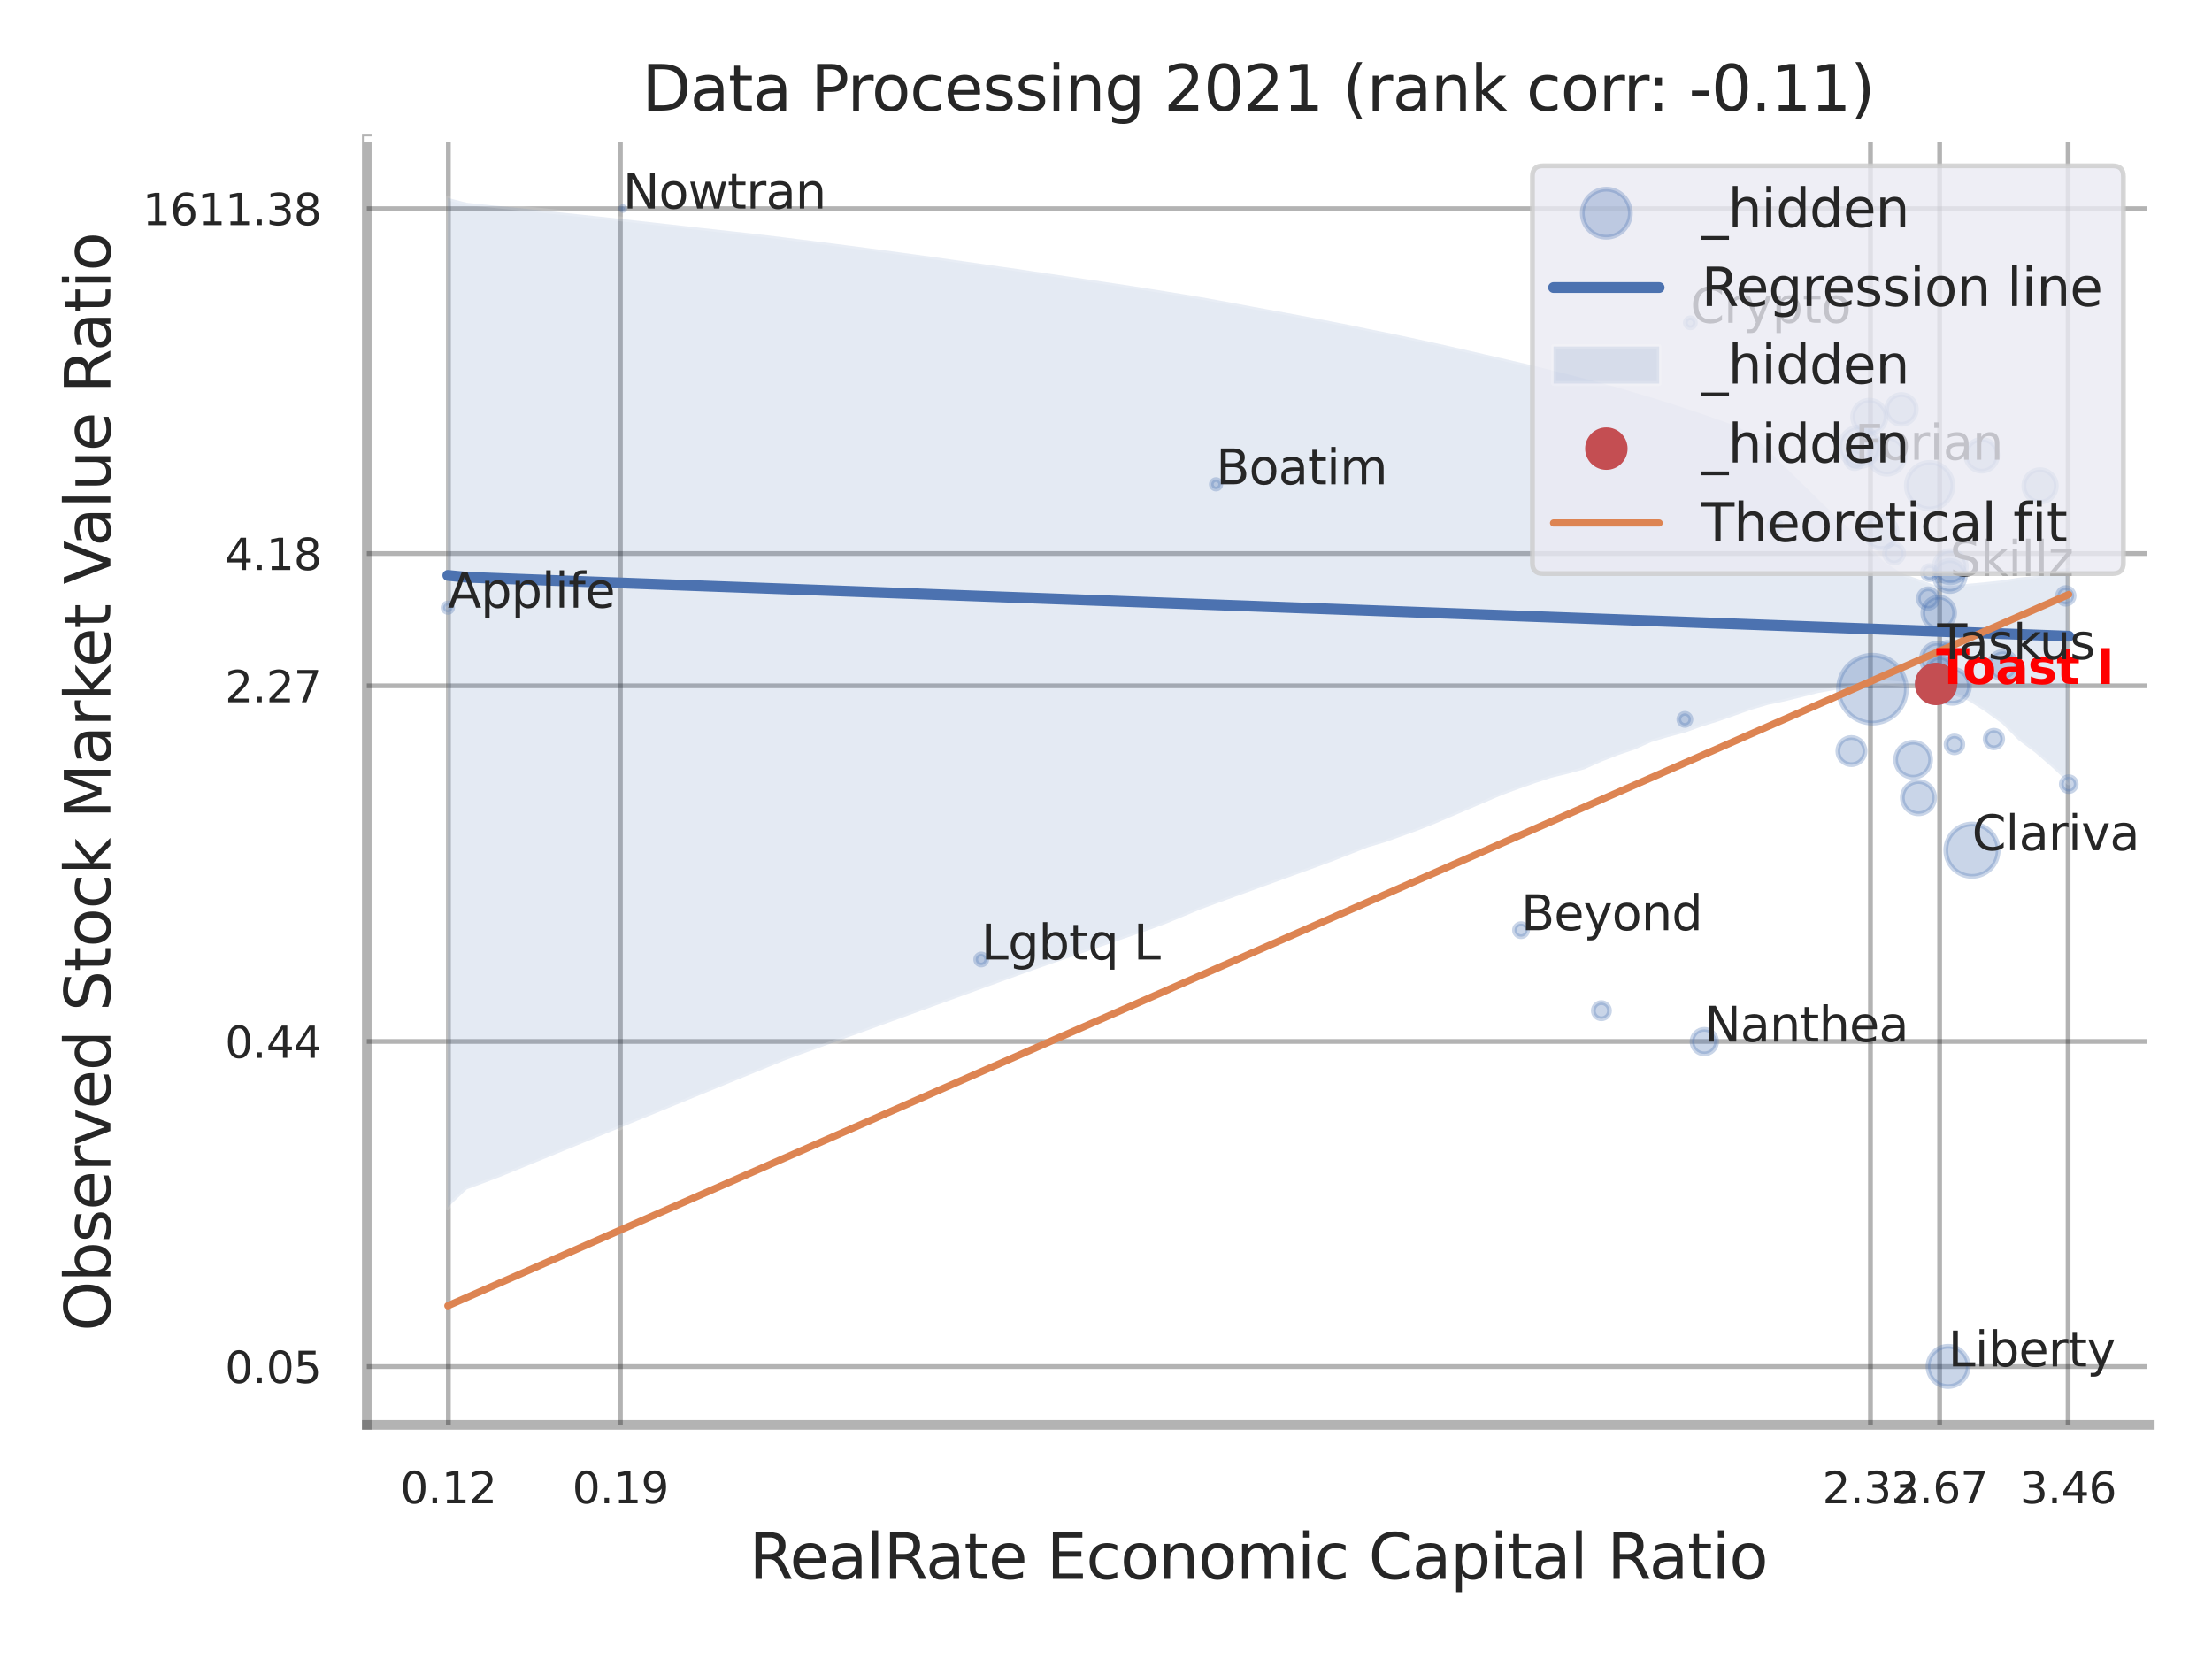 <?xml version="1.0" encoding="utf-8" standalone="no"?>
<!DOCTYPE svg PUBLIC "-//W3C//DTD SVG 1.1//EN"
  "http://www.w3.org/Graphics/SVG/1.1/DTD/svg11.dtd">
<svg xmlns:xlink="http://www.w3.org/1999/xlink" width="460.8pt" height="345.6pt" viewBox="0 0 460.8 345.6" xmlns="http://www.w3.org/2000/svg" version="1.1">
 <defs>
  <style type="text/css">*{stroke-linejoin: round; stroke-linecap: butt}</style>
 </defs>
 <g id="figure_1">
  <g id="patch_1">
   <path d="M 0 345.6 
L 460.8 345.6 
L 460.8 0 
L 0 0 
z
" style="fill: #ffffff"/>
  </g>
  <g id="axes_1">
   <g id="patch_2">
    <path d="M 76.41 296.82 
L 447.84 296.82 
L 447.84 29.04 
L 76.41 29.04 
z
" style="fill: #ffffff"/>
   </g>
   <g id="matplotlib.axis_1">
    <g id="xtick_1">
     <g id="line2d_1">
      <path d="M 93.403 296.82 
L 93.403 29.04 
" clip-path="url(#p8734ceff99)" style="fill: none; stroke: #000000; stroke-opacity: 0.3; stroke-linecap: round"/>
     </g>
     <g id="text_1">
      <!-- 0.12 -->
      <g style="fill: #262626" transform="translate(83.384 313.159) scale(0.09 -0.09)">
       <defs>
        <path id="DejaVuSans-30" d="M 2034 4250 
Q 1547 4250 1301 3770 
Q 1056 3291 1056 2328 
Q 1056 1369 1301 889 
Q 1547 409 2034 409 
Q 2525 409 2770 889 
Q 3016 1369 3016 2328 
Q 3016 3291 2770 3770 
Q 2525 4250 2034 4250 
z
M 2034 4750 
Q 2819 4750 3233 4129 
Q 3647 3509 3647 2328 
Q 3647 1150 3233 529 
Q 2819 -91 2034 -91 
Q 1250 -91 836 529 
Q 422 1150 422 2328 
Q 422 3509 836 4129 
Q 1250 4750 2034 4750 
z
" transform="scale(0.016)"/>
        <path id="DejaVuSans-2e" d="M 684 794 
L 1344 794 
L 1344 0 
L 684 0 
L 684 794 
z
" transform="scale(0.016)"/>
        <path id="DejaVuSans-31" d="M 794 531 
L 1825 531 
L 1825 4091 
L 703 3866 
L 703 4441 
L 1819 4666 
L 2450 4666 
L 2450 531 
L 3481 531 
L 3481 0 
L 794 0 
L 794 531 
z
" transform="scale(0.016)"/>
        <path id="DejaVuSans-32" d="M 1228 531 
L 3431 531 
L 3431 0 
L 469 0 
L 469 531 
Q 828 903 1448 1529 
Q 2069 2156 2228 2338 
Q 2531 2678 2651 2914 
Q 2772 3150 2772 3378 
Q 2772 3750 2511 3984 
Q 2250 4219 1831 4219 
Q 1534 4219 1204 4116 
Q 875 4013 500 3803 
L 500 4441 
Q 881 4594 1212 4672 
Q 1544 4750 1819 4750 
Q 2544 4750 2975 4387 
Q 3406 4025 3406 3419 
Q 3406 3131 3298 2873 
Q 3191 2616 2906 2266 
Q 2828 2175 2409 1742 
Q 1991 1309 1228 531 
z
" transform="scale(0.016)"/>
       </defs>
       <use xlink:href="#DejaVuSans-30"/>
       <use xlink:href="#DejaVuSans-2e" transform="translate(63.623 0)"/>
       <use xlink:href="#DejaVuSans-31" transform="translate(95.41 0)"/>
       <use xlink:href="#DejaVuSans-32" transform="translate(159.033 0)"/>
      </g>
     </g>
    </g>
    <g id="xtick_2">
     <g id="line2d_2">
      <path d="M 129.238 296.82 
L 129.238 29.04 
" clip-path="url(#p8734ceff99)" style="fill: none; stroke: #000000; stroke-opacity: 0.3; stroke-linecap: round"/>
     </g>
     <g id="text_2">
      <!-- 0.19 -->
      <g style="fill: #262626" transform="translate(119.218 313.159) scale(0.09 -0.09)">
       <defs>
        <path id="DejaVuSans-39" d="M 703 97 
L 703 672 
Q 941 559 1184 500 
Q 1428 441 1663 441 
Q 2288 441 2617 861 
Q 2947 1281 2994 2138 
Q 2813 1869 2534 1725 
Q 2256 1581 1919 1581 
Q 1219 1581 811 2004 
Q 403 2428 403 3163 
Q 403 3881 828 4315 
Q 1253 4750 1959 4750 
Q 2769 4750 3195 4129 
Q 3622 3509 3622 2328 
Q 3622 1225 3098 567 
Q 2575 -91 1691 -91 
Q 1453 -91 1209 -44 
Q 966 3 703 97 
z
M 1959 2075 
Q 2384 2075 2632 2365 
Q 2881 2656 2881 3163 
Q 2881 3666 2632 3958 
Q 2384 4250 1959 4250 
Q 1534 4250 1286 3958 
Q 1038 3666 1038 3163 
Q 1038 2656 1286 2365 
Q 1534 2075 1959 2075 
z
" transform="scale(0.016)"/>
       </defs>
       <use xlink:href="#DejaVuSans-30"/>
       <use xlink:href="#DejaVuSans-2e" transform="translate(63.623 0)"/>
       <use xlink:href="#DejaVuSans-31" transform="translate(95.41 0)"/>
       <use xlink:href="#DejaVuSans-39" transform="translate(159.033 0)"/>
      </g>
     </g>
    </g>
    <g id="xtick_3">
     <g id="line2d_3">
      <path d="M 389.65 296.82 
L 389.65 29.04 
" clip-path="url(#p8734ceff99)" style="fill: none; stroke: #000000; stroke-opacity: 0.3; stroke-linecap: round"/>
     </g>
     <g id="text_3">
      <!-- 2.33 -->
      <g style="fill: #262626" transform="translate(379.631 313.159) scale(0.09 -0.09)">
       <defs>
        <path id="DejaVuSans-33" d="M 2597 2516 
Q 3050 2419 3304 2112 
Q 3559 1806 3559 1356 
Q 3559 666 3084 287 
Q 2609 -91 1734 -91 
Q 1441 -91 1130 -33 
Q 819 25 488 141 
L 488 750 
Q 750 597 1062 519 
Q 1375 441 1716 441 
Q 2309 441 2620 675 
Q 2931 909 2931 1356 
Q 2931 1769 2642 2001 
Q 2353 2234 1838 2234 
L 1294 2234 
L 1294 2753 
L 1863 2753 
Q 2328 2753 2575 2939 
Q 2822 3125 2822 3475 
Q 2822 3834 2567 4026 
Q 2313 4219 1838 4219 
Q 1578 4219 1281 4162 
Q 984 4106 628 3988 
L 628 4550 
Q 988 4650 1302 4700 
Q 1616 4750 1894 4750 
Q 2613 4750 3031 4423 
Q 3450 4097 3450 3541 
Q 3450 3153 3228 2886 
Q 3006 2619 2597 2516 
z
" transform="scale(0.016)"/>
       </defs>
       <use xlink:href="#DejaVuSans-32"/>
       <use xlink:href="#DejaVuSans-2e" transform="translate(63.623 0)"/>
       <use xlink:href="#DejaVuSans-33" transform="translate(95.41 0)"/>
       <use xlink:href="#DejaVuSans-33" transform="translate(159.033 0)"/>
      </g>
     </g>
    </g>
    <g id="xtick_4">
     <g id="line2d_4">
      <path d="M 404.06 296.82 
L 404.06 29.04 
" clip-path="url(#p8734ceff99)" style="fill: none; stroke: #000000; stroke-opacity: 0.3; stroke-linecap: round"/>
     </g>
     <g id="text_4">
      <!-- 2.67 -->
      <g style="fill: #262626" transform="translate(394.041 313.159) scale(0.09 -0.09)">
       <defs>
        <path id="DejaVuSans-36" d="M 2113 2584 
Q 1688 2584 1439 2293 
Q 1191 2003 1191 1497 
Q 1191 994 1439 701 
Q 1688 409 2113 409 
Q 2538 409 2786 701 
Q 3034 994 3034 1497 
Q 3034 2003 2786 2293 
Q 2538 2584 2113 2584 
z
M 3366 4563 
L 3366 3988 
Q 3128 4100 2886 4159 
Q 2644 4219 2406 4219 
Q 1781 4219 1451 3797 
Q 1122 3375 1075 2522 
Q 1259 2794 1537 2939 
Q 1816 3084 2150 3084 
Q 2853 3084 3261 2657 
Q 3669 2231 3669 1497 
Q 3669 778 3244 343 
Q 2819 -91 2113 -91 
Q 1303 -91 875 529 
Q 447 1150 447 2328 
Q 447 3434 972 4092 
Q 1497 4750 2381 4750 
Q 2619 4750 2861 4703 
Q 3103 4656 3366 4563 
z
" transform="scale(0.016)"/>
        <path id="DejaVuSans-37" d="M 525 4666 
L 3525 4666 
L 3525 4397 
L 1831 0 
L 1172 0 
L 2766 4134 
L 525 4134 
L 525 4666 
z
" transform="scale(0.016)"/>
       </defs>
       <use xlink:href="#DejaVuSans-32"/>
       <use xlink:href="#DejaVuSans-2e" transform="translate(63.623 0)"/>
       <use xlink:href="#DejaVuSans-36" transform="translate(95.41 0)"/>
       <use xlink:href="#DejaVuSans-37" transform="translate(159.033 0)"/>
      </g>
     </g>
    </g>
    <g id="xtick_5">
     <g id="line2d_5">
      <path d="M 430.822 296.82 
L 430.822 29.04 
" clip-path="url(#p8734ceff99)" style="fill: none; stroke: #000000; stroke-opacity: 0.3; stroke-linecap: round"/>
     </g>
     <g id="text_5">
      <!-- 3.46 -->
      <g style="fill: #262626" transform="translate(420.802 313.159) scale(0.09 -0.09)">
       <defs>
        <path id="DejaVuSans-34" d="M 2419 4116 
L 825 1625 
L 2419 1625 
L 2419 4116 
z
M 2253 4666 
L 3047 4666 
L 3047 1625 
L 3713 1625 
L 3713 1100 
L 3047 1100 
L 3047 0 
L 2419 0 
L 2419 1100 
L 313 1100 
L 313 1709 
L 2253 4666 
z
" transform="scale(0.016)"/>
       </defs>
       <use xlink:href="#DejaVuSans-33"/>
       <use xlink:href="#DejaVuSans-2e" transform="translate(63.623 0)"/>
       <use xlink:href="#DejaVuSans-34" transform="translate(95.41 0)"/>
       <use xlink:href="#DejaVuSans-36" transform="translate(159.033 0)"/>
      </g>
     </g>
    </g>
    <g id="xtick_6"/>
    <g id="xtick_7"/>
    <g id="text_6">
     <!-- RealRate Economic Capital Ratio -->
     <g style="fill: #262626" transform="translate(156.071 328.908) scale(0.13 -0.13)">
      <defs>
       <path id="DejaVuSans-52" d="M 2841 2188 
Q 3044 2119 3236 1894 
Q 3428 1669 3622 1275 
L 4263 0 
L 3584 0 
L 2988 1197 
Q 2756 1666 2539 1819 
Q 2322 1972 1947 1972 
L 1259 1972 
L 1259 0 
L 628 0 
L 628 4666 
L 2053 4666 
Q 2853 4666 3247 4331 
Q 3641 3997 3641 3322 
Q 3641 2881 3436 2590 
Q 3231 2300 2841 2188 
z
M 1259 4147 
L 1259 2491 
L 2053 2491 
Q 2509 2491 2742 2702 
Q 2975 2913 2975 3322 
Q 2975 3731 2742 3939 
Q 2509 4147 2053 4147 
L 1259 4147 
z
" transform="scale(0.016)"/>
       <path id="DejaVuSans-65" d="M 3597 1894 
L 3597 1613 
L 953 1613 
Q 991 1019 1311 708 
Q 1631 397 2203 397 
Q 2534 397 2845 478 
Q 3156 559 3463 722 
L 3463 178 
Q 3153 47 2828 -22 
Q 2503 -91 2169 -91 
Q 1331 -91 842 396 
Q 353 884 353 1716 
Q 353 2575 817 3079 
Q 1281 3584 2069 3584 
Q 2775 3584 3186 3129 
Q 3597 2675 3597 1894 
z
M 3022 2063 
Q 3016 2534 2758 2815 
Q 2500 3097 2075 3097 
Q 1594 3097 1305 2825 
Q 1016 2553 972 2059 
L 3022 2063 
z
" transform="scale(0.016)"/>
       <path id="DejaVuSans-61" d="M 2194 1759 
Q 1497 1759 1228 1600 
Q 959 1441 959 1056 
Q 959 750 1161 570 
Q 1363 391 1709 391 
Q 2188 391 2477 730 
Q 2766 1069 2766 1631 
L 2766 1759 
L 2194 1759 
z
M 3341 1997 
L 3341 0 
L 2766 0 
L 2766 531 
Q 2569 213 2275 61 
Q 1981 -91 1556 -91 
Q 1019 -91 701 211 
Q 384 513 384 1019 
Q 384 1609 779 1909 
Q 1175 2209 1959 2209 
L 2766 2209 
L 2766 2266 
Q 2766 2663 2505 2880 
Q 2244 3097 1772 3097 
Q 1472 3097 1187 3025 
Q 903 2953 641 2809 
L 641 3341 
Q 956 3463 1253 3523 
Q 1550 3584 1831 3584 
Q 2591 3584 2966 3190 
Q 3341 2797 3341 1997 
z
" transform="scale(0.016)"/>
       <path id="DejaVuSans-6c" d="M 603 4863 
L 1178 4863 
L 1178 0 
L 603 0 
L 603 4863 
z
" transform="scale(0.016)"/>
       <path id="DejaVuSans-74" d="M 1172 4494 
L 1172 3500 
L 2356 3500 
L 2356 3053 
L 1172 3053 
L 1172 1153 
Q 1172 725 1289 603 
Q 1406 481 1766 481 
L 2356 481 
L 2356 0 
L 1766 0 
Q 1100 0 847 248 
Q 594 497 594 1153 
L 594 3053 
L 172 3053 
L 172 3500 
L 594 3500 
L 594 4494 
L 1172 4494 
z
" transform="scale(0.016)"/>
       <path id="DejaVuSans-20" transform="scale(0.016)"/>
       <path id="DejaVuSans-45" d="M 628 4666 
L 3578 4666 
L 3578 4134 
L 1259 4134 
L 1259 2753 
L 3481 2753 
L 3481 2222 
L 1259 2222 
L 1259 531 
L 3634 531 
L 3634 0 
L 628 0 
L 628 4666 
z
" transform="scale(0.016)"/>
       <path id="DejaVuSans-63" d="M 3122 3366 
L 3122 2828 
Q 2878 2963 2633 3030 
Q 2388 3097 2138 3097 
Q 1578 3097 1268 2742 
Q 959 2388 959 1747 
Q 959 1106 1268 751 
Q 1578 397 2138 397 
Q 2388 397 2633 464 
Q 2878 531 3122 666 
L 3122 134 
Q 2881 22 2623 -34 
Q 2366 -91 2075 -91 
Q 1284 -91 818 406 
Q 353 903 353 1747 
Q 353 2603 823 3093 
Q 1294 3584 2113 3584 
Q 2378 3584 2631 3529 
Q 2884 3475 3122 3366 
z
" transform="scale(0.016)"/>
       <path id="DejaVuSans-6f" d="M 1959 3097 
Q 1497 3097 1228 2736 
Q 959 2375 959 1747 
Q 959 1119 1226 758 
Q 1494 397 1959 397 
Q 2419 397 2687 759 
Q 2956 1122 2956 1747 
Q 2956 2369 2687 2733 
Q 2419 3097 1959 3097 
z
M 1959 3584 
Q 2709 3584 3137 3096 
Q 3566 2609 3566 1747 
Q 3566 888 3137 398 
Q 2709 -91 1959 -91 
Q 1206 -91 779 398 
Q 353 888 353 1747 
Q 353 2609 779 3096 
Q 1206 3584 1959 3584 
z
" transform="scale(0.016)"/>
       <path id="DejaVuSans-6e" d="M 3513 2113 
L 3513 0 
L 2938 0 
L 2938 2094 
Q 2938 2591 2744 2837 
Q 2550 3084 2163 3084 
Q 1697 3084 1428 2787 
Q 1159 2491 1159 1978 
L 1159 0 
L 581 0 
L 581 3500 
L 1159 3500 
L 1159 2956 
Q 1366 3272 1645 3428 
Q 1925 3584 2291 3584 
Q 2894 3584 3203 3211 
Q 3513 2838 3513 2113 
z
" transform="scale(0.016)"/>
       <path id="DejaVuSans-6d" d="M 3328 2828 
Q 3544 3216 3844 3400 
Q 4144 3584 4550 3584 
Q 5097 3584 5394 3201 
Q 5691 2819 5691 2113 
L 5691 0 
L 5113 0 
L 5113 2094 
Q 5113 2597 4934 2840 
Q 4756 3084 4391 3084 
Q 3944 3084 3684 2787 
Q 3425 2491 3425 1978 
L 3425 0 
L 2847 0 
L 2847 2094 
Q 2847 2600 2669 2842 
Q 2491 3084 2119 3084 
Q 1678 3084 1418 2786 
Q 1159 2488 1159 1978 
L 1159 0 
L 581 0 
L 581 3500 
L 1159 3500 
L 1159 2956 
Q 1356 3278 1631 3431 
Q 1906 3584 2284 3584 
Q 2666 3584 2933 3390 
Q 3200 3197 3328 2828 
z
" transform="scale(0.016)"/>
       <path id="DejaVuSans-69" d="M 603 3500 
L 1178 3500 
L 1178 0 
L 603 0 
L 603 3500 
z
M 603 4863 
L 1178 4863 
L 1178 4134 
L 603 4134 
L 603 4863 
z
" transform="scale(0.016)"/>
       <path id="DejaVuSans-43" d="M 4122 4306 
L 4122 3641 
Q 3803 3938 3442 4084 
Q 3081 4231 2675 4231 
Q 1875 4231 1450 3742 
Q 1025 3253 1025 2328 
Q 1025 1406 1450 917 
Q 1875 428 2675 428 
Q 3081 428 3442 575 
Q 3803 722 4122 1019 
L 4122 359 
Q 3791 134 3420 21 
Q 3050 -91 2638 -91 
Q 1578 -91 968 557 
Q 359 1206 359 2328 
Q 359 3453 968 4101 
Q 1578 4750 2638 4750 
Q 3056 4750 3426 4639 
Q 3797 4528 4122 4306 
z
" transform="scale(0.016)"/>
       <path id="DejaVuSans-70" d="M 1159 525 
L 1159 -1331 
L 581 -1331 
L 581 3500 
L 1159 3500 
L 1159 2969 
Q 1341 3281 1617 3432 
Q 1894 3584 2278 3584 
Q 2916 3584 3314 3078 
Q 3713 2572 3713 1747 
Q 3713 922 3314 415 
Q 2916 -91 2278 -91 
Q 1894 -91 1617 61 
Q 1341 213 1159 525 
z
M 3116 1747 
Q 3116 2381 2855 2742 
Q 2594 3103 2138 3103 
Q 1681 3103 1420 2742 
Q 1159 2381 1159 1747 
Q 1159 1113 1420 752 
Q 1681 391 2138 391 
Q 2594 391 2855 752 
Q 3116 1113 3116 1747 
z
" transform="scale(0.016)"/>
      </defs>
      <use xlink:href="#DejaVuSans-52"/>
      <use xlink:href="#DejaVuSans-65" transform="translate(64.982 0)"/>
      <use xlink:href="#DejaVuSans-61" transform="translate(126.506 0)"/>
      <use xlink:href="#DejaVuSans-6c" transform="translate(187.785 0)"/>
      <use xlink:href="#DejaVuSans-52" transform="translate(215.568 0)"/>
      <use xlink:href="#DejaVuSans-61" transform="translate(282.801 0)"/>
      <use xlink:href="#DejaVuSans-74" transform="translate(344.08 0)"/>
      <use xlink:href="#DejaVuSans-65" transform="translate(383.289 0)"/>
      <use xlink:href="#DejaVuSans-20" transform="translate(444.812 0)"/>
      <use xlink:href="#DejaVuSans-45" transform="translate(476.6 0)"/>
      <use xlink:href="#DejaVuSans-63" transform="translate(539.783 0)"/>
      <use xlink:href="#DejaVuSans-6f" transform="translate(594.764 0)"/>
      <use xlink:href="#DejaVuSans-6e" transform="translate(655.945 0)"/>
      <use xlink:href="#DejaVuSans-6f" transform="translate(719.324 0)"/>
      <use xlink:href="#DejaVuSans-6d" transform="translate(780.506 0)"/>
      <use xlink:href="#DejaVuSans-69" transform="translate(877.918 0)"/>
      <use xlink:href="#DejaVuSans-63" transform="translate(905.701 0)"/>
      <use xlink:href="#DejaVuSans-20" transform="translate(960.682 0)"/>
      <use xlink:href="#DejaVuSans-43" transform="translate(992.469 0)"/>
      <use xlink:href="#DejaVuSans-61" transform="translate(1062.293 0)"/>
      <use xlink:href="#DejaVuSans-70" transform="translate(1123.572 0)"/>
      <use xlink:href="#DejaVuSans-69" transform="translate(1187.049 0)"/>
      <use xlink:href="#DejaVuSans-74" transform="translate(1214.832 0)"/>
      <use xlink:href="#DejaVuSans-61" transform="translate(1254.041 0)"/>
      <use xlink:href="#DejaVuSans-6c" transform="translate(1315.32 0)"/>
      <use xlink:href="#DejaVuSans-20" transform="translate(1343.104 0)"/>
      <use xlink:href="#DejaVuSans-52" transform="translate(1374.891 0)"/>
      <use xlink:href="#DejaVuSans-61" transform="translate(1442.123 0)"/>
      <use xlink:href="#DejaVuSans-74" transform="translate(1503.402 0)"/>
      <use xlink:href="#DejaVuSans-69" transform="translate(1542.611 0)"/>
      <use xlink:href="#DejaVuSans-6f" transform="translate(1570.395 0)"/>
     </g>
    </g>
   </g>
   <g id="matplotlib.axis_2">
    <g id="ytick_1">
     <g id="line2d_6">
      <path d="M 76.41 284.681 
L 447.84 284.681 
" clip-path="url(#p8734ceff99)" style="fill: none; stroke: #000000; stroke-opacity: 0.3; stroke-linecap: round"/>
     </g>
     <g id="text_7">
      <!-- 0.05 -->
      <g style="fill: #262626" transform="translate(46.871 288.1) scale(0.09 -0.09)">
       <defs>
        <path id="DejaVuSans-35" d="M 691 4666 
L 3169 4666 
L 3169 4134 
L 1269 4134 
L 1269 2991 
Q 1406 3038 1543 3061 
Q 1681 3084 1819 3084 
Q 2600 3084 3056 2656 
Q 3513 2228 3513 1497 
Q 3513 744 3044 326 
Q 2575 -91 1722 -91 
Q 1428 -91 1123 -41 
Q 819 9 494 109 
L 494 744 
Q 775 591 1075 516 
Q 1375 441 1709 441 
Q 2250 441 2565 725 
Q 2881 1009 2881 1497 
Q 2881 1984 2565 2268 
Q 2250 2553 1709 2553 
Q 1456 2553 1204 2497 
Q 953 2441 691 2322 
L 691 4666 
z
" transform="scale(0.016)"/>
       </defs>
       <use xlink:href="#DejaVuSans-30"/>
       <use xlink:href="#DejaVuSans-2e" transform="translate(63.623 0)"/>
       <use xlink:href="#DejaVuSans-30" transform="translate(95.41 0)"/>
       <use xlink:href="#DejaVuSans-35" transform="translate(159.033 0)"/>
      </g>
     </g>
    </g>
    <g id="ytick_2">
     <g id="line2d_7">
      <path d="M 76.41 216.947 
L 447.84 216.947 
" clip-path="url(#p8734ceff99)" style="fill: none; stroke: #000000; stroke-opacity: 0.3; stroke-linecap: round"/>
     </g>
     <g id="text_8">
      <!-- 0.44 -->
      <g style="fill: #262626" transform="translate(46.871 220.366) scale(0.09 -0.09)">
       <use xlink:href="#DejaVuSans-30"/>
       <use xlink:href="#DejaVuSans-2e" transform="translate(63.623 0)"/>
       <use xlink:href="#DejaVuSans-34" transform="translate(95.41 0)"/>
       <use xlink:href="#DejaVuSans-34" transform="translate(159.033 0)"/>
      </g>
     </g>
    </g>
    <g id="ytick_3">
     <g id="line2d_8">
      <path d="M 76.41 142.869 
L 447.84 142.869 
" clip-path="url(#p8734ceff99)" style="fill: none; stroke: #000000; stroke-opacity: 0.3; stroke-linecap: round"/>
     </g>
     <g id="text_9">
      <!-- 2.27 -->
      <g style="fill: #262626" transform="translate(46.871 146.288) scale(0.09 -0.09)">
       <use xlink:href="#DejaVuSans-32"/>
       <use xlink:href="#DejaVuSans-2e" transform="translate(63.623 0)"/>
       <use xlink:href="#DejaVuSans-32" transform="translate(95.41 0)"/>
       <use xlink:href="#DejaVuSans-37" transform="translate(159.033 0)"/>
      </g>
     </g>
    </g>
    <g id="ytick_4">
     <g id="line2d_9">
      <path d="M 76.41 115.316 
L 447.84 115.316 
" clip-path="url(#p8734ceff99)" style="fill: none; stroke: #000000; stroke-opacity: 0.3; stroke-linecap: round"/>
     </g>
     <g id="text_10">
      <!-- 4.18 -->
      <g style="fill: #262626" transform="translate(46.871 118.735) scale(0.09 -0.09)">
       <defs>
        <path id="DejaVuSans-38" d="M 2034 2216 
Q 1584 2216 1326 1975 
Q 1069 1734 1069 1313 
Q 1069 891 1326 650 
Q 1584 409 2034 409 
Q 2484 409 2743 651 
Q 3003 894 3003 1313 
Q 3003 1734 2745 1975 
Q 2488 2216 2034 2216 
z
M 1403 2484 
Q 997 2584 770 2862 
Q 544 3141 544 3541 
Q 544 4100 942 4425 
Q 1341 4750 2034 4750 
Q 2731 4750 3128 4425 
Q 3525 4100 3525 3541 
Q 3525 3141 3298 2862 
Q 3072 2584 2669 2484 
Q 3125 2378 3379 2068 
Q 3634 1759 3634 1313 
Q 3634 634 3220 271 
Q 2806 -91 2034 -91 
Q 1263 -91 848 271 
Q 434 634 434 1313 
Q 434 1759 690 2068 
Q 947 2378 1403 2484 
z
M 1172 3481 
Q 1172 3119 1398 2916 
Q 1625 2713 2034 2713 
Q 2441 2713 2670 2916 
Q 2900 3119 2900 3481 
Q 2900 3844 2670 4047 
Q 2441 4250 2034 4250 
Q 1625 4250 1398 4047 
Q 1172 3844 1172 3481 
z
" transform="scale(0.016)"/>
       </defs>
       <use xlink:href="#DejaVuSans-34"/>
       <use xlink:href="#DejaVuSans-2e" transform="translate(63.623 0)"/>
       <use xlink:href="#DejaVuSans-31" transform="translate(95.41 0)"/>
       <use xlink:href="#DejaVuSans-38" transform="translate(159.033 0)"/>
      </g>
     </g>
    </g>
    <g id="ytick_5">
     <g id="line2d_10">
      <path d="M 76.41 43.467 
L 447.84 43.467 
" clip-path="url(#p8734ceff99)" style="fill: none; stroke: #000000; stroke-opacity: 0.3; stroke-linecap: round"/>
     </g>
     <g id="text_11">
      <!-- 1611.38 -->
      <g style="fill: #262626" transform="translate(29.692 46.886) scale(0.09 -0.09)">
       <use xlink:href="#DejaVuSans-31"/>
       <use xlink:href="#DejaVuSans-36" transform="translate(63.623 0)"/>
       <use xlink:href="#DejaVuSans-31" transform="translate(127.246 0)"/>
       <use xlink:href="#DejaVuSans-31" transform="translate(190.869 0)"/>
       <use xlink:href="#DejaVuSans-2e" transform="translate(254.492 0)"/>
       <use xlink:href="#DejaVuSans-33" transform="translate(286.279 0)"/>
       <use xlink:href="#DejaVuSans-38" transform="translate(349.902 0)"/>
      </g>
     </g>
    </g>
    <g id="ytick_6"/>
    <g id="ytick_7"/>
    <g id="ytick_8"/>
    <g id="ytick_9"/>
    <g id="text_12">
     <!-- Observed Stock Market Value Ratio -->
     <g style="fill: #262626" transform="translate(22.989 277.332) rotate(-90) scale(0.13 -0.13)">
      <defs>
       <path id="DejaVuSans-4f" d="M 2522 4238 
Q 1834 4238 1429 3725 
Q 1025 3213 1025 2328 
Q 1025 1447 1429 934 
Q 1834 422 2522 422 
Q 3209 422 3611 934 
Q 4013 1447 4013 2328 
Q 4013 3213 3611 3725 
Q 3209 4238 2522 4238 
z
M 2522 4750 
Q 3503 4750 4090 4092 
Q 4678 3434 4678 2328 
Q 4678 1225 4090 567 
Q 3503 -91 2522 -91 
Q 1538 -91 948 565 
Q 359 1222 359 2328 
Q 359 3434 948 4092 
Q 1538 4750 2522 4750 
z
" transform="scale(0.016)"/>
       <path id="DejaVuSans-62" d="M 3116 1747 
Q 3116 2381 2855 2742 
Q 2594 3103 2138 3103 
Q 1681 3103 1420 2742 
Q 1159 2381 1159 1747 
Q 1159 1113 1420 752 
Q 1681 391 2138 391 
Q 2594 391 2855 752 
Q 3116 1113 3116 1747 
z
M 1159 2969 
Q 1341 3281 1617 3432 
Q 1894 3584 2278 3584 
Q 2916 3584 3314 3078 
Q 3713 2572 3713 1747 
Q 3713 922 3314 415 
Q 2916 -91 2278 -91 
Q 1894 -91 1617 61 
Q 1341 213 1159 525 
L 1159 0 
L 581 0 
L 581 4863 
L 1159 4863 
L 1159 2969 
z
" transform="scale(0.016)"/>
       <path id="DejaVuSans-73" d="M 2834 3397 
L 2834 2853 
Q 2591 2978 2328 3040 
Q 2066 3103 1784 3103 
Q 1356 3103 1142 2972 
Q 928 2841 928 2578 
Q 928 2378 1081 2264 
Q 1234 2150 1697 2047 
L 1894 2003 
Q 2506 1872 2764 1633 
Q 3022 1394 3022 966 
Q 3022 478 2636 193 
Q 2250 -91 1575 -91 
Q 1294 -91 989 -36 
Q 684 19 347 128 
L 347 722 
Q 666 556 975 473 
Q 1284 391 1588 391 
Q 1994 391 2212 530 
Q 2431 669 2431 922 
Q 2431 1156 2273 1281 
Q 2116 1406 1581 1522 
L 1381 1569 
Q 847 1681 609 1914 
Q 372 2147 372 2553 
Q 372 3047 722 3315 
Q 1072 3584 1716 3584 
Q 2034 3584 2315 3537 
Q 2597 3491 2834 3397 
z
" transform="scale(0.016)"/>
       <path id="DejaVuSans-72" d="M 2631 2963 
Q 2534 3019 2420 3045 
Q 2306 3072 2169 3072 
Q 1681 3072 1420 2755 
Q 1159 2438 1159 1844 
L 1159 0 
L 581 0 
L 581 3500 
L 1159 3500 
L 1159 2956 
Q 1341 3275 1631 3429 
Q 1922 3584 2338 3584 
Q 2397 3584 2469 3576 
Q 2541 3569 2628 3553 
L 2631 2963 
z
" transform="scale(0.016)"/>
       <path id="DejaVuSans-76" d="M 191 3500 
L 800 3500 
L 1894 563 
L 2988 3500 
L 3597 3500 
L 2284 0 
L 1503 0 
L 191 3500 
z
" transform="scale(0.016)"/>
       <path id="DejaVuSans-64" d="M 2906 2969 
L 2906 4863 
L 3481 4863 
L 3481 0 
L 2906 0 
L 2906 525 
Q 2725 213 2448 61 
Q 2172 -91 1784 -91 
Q 1150 -91 751 415 
Q 353 922 353 1747 
Q 353 2572 751 3078 
Q 1150 3584 1784 3584 
Q 2172 3584 2448 3432 
Q 2725 3281 2906 2969 
z
M 947 1747 
Q 947 1113 1208 752 
Q 1469 391 1925 391 
Q 2381 391 2643 752 
Q 2906 1113 2906 1747 
Q 2906 2381 2643 2742 
Q 2381 3103 1925 3103 
Q 1469 3103 1208 2742 
Q 947 2381 947 1747 
z
" transform="scale(0.016)"/>
       <path id="DejaVuSans-53" d="M 3425 4513 
L 3425 3897 
Q 3066 4069 2747 4153 
Q 2428 4238 2131 4238 
Q 1616 4238 1336 4038 
Q 1056 3838 1056 3469 
Q 1056 3159 1242 3001 
Q 1428 2844 1947 2747 
L 2328 2669 
Q 3034 2534 3370 2195 
Q 3706 1856 3706 1288 
Q 3706 609 3251 259 
Q 2797 -91 1919 -91 
Q 1588 -91 1214 -16 
Q 841 59 441 206 
L 441 856 
Q 825 641 1194 531 
Q 1563 422 1919 422 
Q 2459 422 2753 634 
Q 3047 847 3047 1241 
Q 3047 1584 2836 1778 
Q 2625 1972 2144 2069 
L 1759 2144 
Q 1053 2284 737 2584 
Q 422 2884 422 3419 
Q 422 4038 858 4394 
Q 1294 4750 2059 4750 
Q 2388 4750 2728 4690 
Q 3069 4631 3425 4513 
z
" transform="scale(0.016)"/>
       <path id="DejaVuSans-6b" d="M 581 4863 
L 1159 4863 
L 1159 1991 
L 2875 3500 
L 3609 3500 
L 1753 1863 
L 3688 0 
L 2938 0 
L 1159 1709 
L 1159 0 
L 581 0 
L 581 4863 
z
" transform="scale(0.016)"/>
       <path id="DejaVuSans-4d" d="M 628 4666 
L 1569 4666 
L 2759 1491 
L 3956 4666 
L 4897 4666 
L 4897 0 
L 4281 0 
L 4281 4097 
L 3078 897 
L 2444 897 
L 1241 4097 
L 1241 0 
L 628 0 
L 628 4666 
z
" transform="scale(0.016)"/>
       <path id="DejaVuSans-56" d="M 1831 0 
L 50 4666 
L 709 4666 
L 2188 738 
L 3669 4666 
L 4325 4666 
L 2547 0 
L 1831 0 
z
" transform="scale(0.016)"/>
       <path id="DejaVuSans-75" d="M 544 1381 
L 544 3500 
L 1119 3500 
L 1119 1403 
Q 1119 906 1312 657 
Q 1506 409 1894 409 
Q 2359 409 2629 706 
Q 2900 1003 2900 1516 
L 2900 3500 
L 3475 3500 
L 3475 0 
L 2900 0 
L 2900 538 
Q 2691 219 2414 64 
Q 2138 -91 1772 -91 
Q 1169 -91 856 284 
Q 544 659 544 1381 
z
M 1991 3584 
L 1991 3584 
z
" transform="scale(0.016)"/>
      </defs>
      <use xlink:href="#DejaVuSans-4f"/>
      <use xlink:href="#DejaVuSans-62" transform="translate(78.711 0)"/>
      <use xlink:href="#DejaVuSans-73" transform="translate(142.188 0)"/>
      <use xlink:href="#DejaVuSans-65" transform="translate(194.287 0)"/>
      <use xlink:href="#DejaVuSans-72" transform="translate(255.811 0)"/>
      <use xlink:href="#DejaVuSans-76" transform="translate(296.924 0)"/>
      <use xlink:href="#DejaVuSans-65" transform="translate(356.104 0)"/>
      <use xlink:href="#DejaVuSans-64" transform="translate(417.627 0)"/>
      <use xlink:href="#DejaVuSans-20" transform="translate(481.104 0)"/>
      <use xlink:href="#DejaVuSans-53" transform="translate(512.891 0)"/>
      <use xlink:href="#DejaVuSans-74" transform="translate(576.367 0)"/>
      <use xlink:href="#DejaVuSans-6f" transform="translate(615.576 0)"/>
      <use xlink:href="#DejaVuSans-63" transform="translate(676.758 0)"/>
      <use xlink:href="#DejaVuSans-6b" transform="translate(731.738 0)"/>
      <use xlink:href="#DejaVuSans-20" transform="translate(789.648 0)"/>
      <use xlink:href="#DejaVuSans-4d" transform="translate(821.436 0)"/>
      <use xlink:href="#DejaVuSans-61" transform="translate(907.715 0)"/>
      <use xlink:href="#DejaVuSans-72" transform="translate(968.994 0)"/>
      <use xlink:href="#DejaVuSans-6b" transform="translate(1010.107 0)"/>
      <use xlink:href="#DejaVuSans-65" transform="translate(1064.393 0)"/>
      <use xlink:href="#DejaVuSans-74" transform="translate(1125.916 0)"/>
      <use xlink:href="#DejaVuSans-20" transform="translate(1165.125 0)"/>
      <use xlink:href="#DejaVuSans-56" transform="translate(1196.912 0)"/>
      <use xlink:href="#DejaVuSans-61" transform="translate(1257.57 0)"/>
      <use xlink:href="#DejaVuSans-6c" transform="translate(1318.85 0)"/>
      <use xlink:href="#DejaVuSans-75" transform="translate(1346.633 0)"/>
      <use xlink:href="#DejaVuSans-65" transform="translate(1410.012 0)"/>
      <use xlink:href="#DejaVuSans-20" transform="translate(1471.535 0)"/>
      <use xlink:href="#DejaVuSans-52" transform="translate(1503.322 0)"/>
      <use xlink:href="#DejaVuSans-61" transform="translate(1570.555 0)"/>
      <use xlink:href="#DejaVuSans-74" transform="translate(1631.834 0)"/>
      <use xlink:href="#DejaVuSans-69" transform="translate(1671.043 0)"/>
      <use xlink:href="#DejaVuSans-6f" transform="translate(1698.826 0)"/>
     </g>
    </g>
   </g>
   <g id="PathCollection_1">
    <path d="M 390.063 150.628 
C 391.938 150.628 393.737 149.883 395.063 148.557 
C 396.389 147.231 397.134 145.432 397.134 143.557 
C 397.134 141.682 396.389 139.883 395.063 138.557 
C 393.737 137.231 391.938 136.486 390.063 136.486 
C 388.188 136.486 386.389 137.231 385.063 138.557 
C 383.737 139.883 382.992 141.682 382.992 143.557 
C 382.992 145.432 383.737 147.231 385.063 148.557 
C 386.389 149.883 388.188 150.628 390.063 150.628 
z
" clip-path="url(#p8734ceff99)" style="fill: #4c72b0; fill-opacity: 0.3; stroke: #4c72b0; stroke-opacity: 0.3"/>
    <path d="M 430.342 125.867 
C 430.802 125.867 431.243 125.684 431.568 125.359 
C 431.893 125.034 432.075 124.593 432.075 124.134 
C 432.075 123.674 431.893 123.233 431.568 122.908 
C 431.243 122.583 430.802 122.401 430.342 122.401 
C 429.883 122.401 429.442 122.583 429.117 122.908 
C 428.792 123.233 428.609 123.674 428.609 124.134 
C 428.609 124.593 428.792 125.034 429.117 125.359 
C 429.442 125.684 429.883 125.867 430.342 125.867 
z
" clip-path="url(#p8734ceff99)" style="fill: #4c72b0; fill-opacity: 0.3; stroke: #4c72b0; stroke-opacity: 0.3"/>
    <path d="M 401.659 126.718 
C 402.199 126.718 402.716 126.503 403.098 126.122 
C 403.479 125.74 403.694 125.223 403.694 124.683 
C 403.694 124.143 403.479 123.626 403.098 123.244 
C 402.716 122.862 402.199 122.648 401.659 122.648 
C 401.119 122.648 400.602 122.862 400.22 123.244 
C 399.838 123.626 399.624 124.143 399.624 124.683 
C 399.624 125.223 399.838 125.74 400.22 126.122 
C 400.602 126.503 401.119 126.718 401.659 126.718 
z
" clip-path="url(#p8734ceff99)" style="fill: #4c72b0; fill-opacity: 0.3; stroke: #4c72b0; stroke-opacity: 0.3"/>
    <path d="M 417.251 141.47 
C 418.016 141.47 418.75 141.166 419.291 140.625 
C 419.832 140.084 420.135 139.35 420.135 138.585 
C 420.135 137.82 419.832 137.086 419.291 136.545 
C 418.75 136.004 418.016 135.7 417.251 135.7 
C 416.486 135.7 415.752 136.004 415.211 136.545 
C 414.67 137.086 414.366 137.82 414.366 138.585 
C 414.366 139.35 414.67 140.084 415.211 140.625 
C 415.752 141.166 416.486 141.47 417.251 141.47 
z
" clip-path="url(#p8734ceff99)" style="fill: #4c72b0; fill-opacity: 0.3; stroke: #4c72b0; stroke-opacity: 0.3"/>
    <path d="M 398.537 161.91 
C 399.504 161.91 400.432 161.526 401.116 160.842 
C 401.8 160.158 402.184 159.23 402.184 158.263 
C 402.184 157.296 401.8 156.368 401.116 155.684 
C 400.432 155 399.504 154.616 398.537 154.616 
C 397.57 154.616 396.642 155 395.958 155.684 
C 395.274 156.368 394.89 157.296 394.89 158.263 
C 394.89 159.23 395.274 160.158 395.958 160.842 
C 396.642 161.526 397.57 161.91 398.537 161.91 
z
" clip-path="url(#p8734ceff99)" style="fill: #4c72b0; fill-opacity: 0.3; stroke: #4c72b0; stroke-opacity: 0.3"/>
    <path d="M 393.068 98.788 
C 394.073 98.788 395.036 98.389 395.746 97.679 
C 396.456 96.969 396.855 96.005 396.855 95.001 
C 396.855 93.997 396.456 93.034 395.746 92.324 
C 395.036 91.614 394.073 91.215 393.068 91.215 
C 392.064 91.215 391.101 91.614 390.391 92.324 
C 389.681 93.034 389.282 93.997 389.282 95.001 
C 389.282 96.005 389.681 96.969 390.391 97.679 
C 391.101 98.389 392.064 98.788 393.068 98.788 
z
" clip-path="url(#p8734ceff99)" style="fill: #4c72b0; fill-opacity: 0.3; stroke: #4c72b0; stroke-opacity: 0.3"/>
    <path d="M 333.603 212.226 
C 334.049 212.226 334.478 212.048 334.794 211.732 
C 335.11 211.416 335.287 210.988 335.287 210.541 
C 335.287 210.094 335.11 209.666 334.794 209.35 
C 334.478 209.034 334.049 208.856 333.603 208.856 
C 333.156 208.856 332.727 209.034 332.411 209.35 
C 332.096 209.666 331.918 210.094 331.918 210.541 
C 331.918 210.988 332.096 211.416 332.411 211.732 
C 332.727 212.048 333.156 212.226 333.603 212.226 
z
" clip-path="url(#p8734ceff99)" style="fill: #4c72b0; fill-opacity: 0.3; stroke: #4c72b0; stroke-opacity: 0.3"/>
    <path d="M 405.612 136.048 
C 405.909 136.048 406.193 135.931 406.402 135.721 
C 406.612 135.512 406.729 135.228 406.729 134.931 
C 406.729 134.635 406.612 134.351 406.402 134.142 
C 406.193 133.932 405.909 133.814 405.612 133.814 
C 405.316 133.814 405.032 133.932 404.823 134.142 
C 404.613 134.351 404.495 134.635 404.495 134.931 
C 404.495 135.228 404.613 135.512 404.823 135.721 
C 405.032 135.931 405.316 136.048 405.612 136.048 
z
" clip-path="url(#p8734ceff99)" style="fill: #4c72b0; fill-opacity: 0.3; stroke: #4c72b0; stroke-opacity: 0.3"/>
    <path d="M 407.145 156.815 
C 407.609 156.815 408.054 156.631 408.382 156.303 
C 408.71 155.975 408.894 155.53 408.894 155.066 
C 408.894 154.602 408.71 154.157 408.382 153.829 
C 408.054 153.501 407.609 153.316 407.145 153.316 
C 406.681 153.316 406.236 153.501 405.908 153.829 
C 405.58 154.157 405.396 154.602 405.396 155.066 
C 405.396 155.53 405.58 155.975 405.908 156.303 
C 406.236 156.631 406.681 156.815 407.145 156.815 
z
" clip-path="url(#p8734ceff99)" style="fill: #4c72b0; fill-opacity: 0.3; stroke: #4c72b0; stroke-opacity: 0.3"/>
    <path d="M 396.101 88.385 
C 396.923 88.385 397.711 88.059 398.293 87.477 
C 398.874 86.896 399.201 86.107 399.201 85.285 
C 399.201 84.463 398.874 83.675 398.293 83.093 
C 397.711 82.512 396.923 82.185 396.101 82.185 
C 395.279 82.185 394.49 82.512 393.909 83.093 
C 393.327 83.675 393.001 84.463 393.001 85.285 
C 393.001 86.107 393.327 86.896 393.909 87.477 
C 394.49 88.059 395.279 88.385 396.101 88.385 
z
" clip-path="url(#p8734ceff99)" style="fill: #4c72b0; fill-opacity: 0.3; stroke: #4c72b0; stroke-opacity: 0.3"/>
    <path d="M 389.419 90.323 
C 390.342 90.323 391.227 89.956 391.88 89.304 
C 392.532 88.651 392.899 87.766 392.899 86.843 
C 392.899 85.921 392.532 85.035 391.88 84.383 
C 391.227 83.731 390.342 83.364 389.419 83.364 
C 388.497 83.364 387.612 83.731 386.959 84.383 
C 386.307 85.035 385.94 85.921 385.94 86.843 
C 385.94 87.766 386.307 88.651 386.959 89.304 
C 387.612 89.956 388.497 90.323 389.419 90.323 
z
" clip-path="url(#p8734ceff99)" style="fill: #4c72b0; fill-opacity: 0.3; stroke: #4c72b0; stroke-opacity: 0.3"/>
    <path d="M 404.084 142.054 
C 404.765 142.054 405.418 141.783 405.899 141.302 
C 406.381 140.82 406.651 140.167 406.651 139.486 
C 406.651 138.805 406.381 138.152 405.899 137.671 
C 405.418 137.189 404.765 136.919 404.084 136.919 
C 403.403 136.919 402.75 137.189 402.269 137.671 
C 401.787 138.152 401.517 138.805 401.517 139.486 
C 401.517 140.167 401.787 140.82 402.269 141.302 
C 402.75 141.783 403.403 142.054 404.084 142.054 
z
" clip-path="url(#p8734ceff99)" style="fill: #4c72b0; fill-opacity: 0.3; stroke: #4c72b0; stroke-opacity: 0.3"/>
    <path d="M 387.381 97.212 
C 388.479 97.212 389.531 96.776 390.307 96 
C 391.083 95.225 391.518 94.172 391.518 93.075 
C 391.518 91.978 391.083 90.926 390.307 90.15 
C 389.531 89.374 388.479 88.938 387.381 88.938 
C 386.284 88.938 385.232 89.374 384.456 90.15 
C 383.68 90.926 383.245 91.978 383.245 93.075 
C 383.245 94.172 383.68 95.225 384.456 96 
C 385.232 96.776 386.284 97.212 387.381 97.212 
z
" clip-path="url(#p8734ceff99)" style="fill: #4c72b0; fill-opacity: 0.3; stroke: #4c72b0; stroke-opacity: 0.3"/>
    <path d="M 316.855 195.128 
C 317.215 195.128 317.561 194.985 317.816 194.73 
C 318.071 194.475 318.214 194.13 318.214 193.769 
C 318.214 193.408 318.071 193.063 317.816 192.808 
C 317.561 192.553 317.215 192.41 316.855 192.41 
C 316.494 192.41 316.149 192.553 315.894 192.808 
C 315.639 193.063 315.496 193.408 315.496 193.769 
C 315.496 194.13 315.639 194.475 315.894 194.73 
C 316.149 194.985 316.494 195.128 316.855 195.128 
z
" clip-path="url(#p8734ceff99)" style="fill: #4c72b0; fill-opacity: 0.3; stroke: #4c72b0; stroke-opacity: 0.3"/>
    <path d="M 415.369 155.78 
C 415.853 155.78 416.318 155.587 416.66 155.245 
C 417.003 154.902 417.195 154.438 417.195 153.954 
C 417.195 153.469 417.003 153.005 416.66 152.662 
C 416.318 152.32 415.853 152.128 415.369 152.128 
C 414.885 152.128 414.42 152.32 414.078 152.662 
C 413.736 153.005 413.543 153.469 413.543 153.954 
C 413.543 154.438 413.736 154.902 414.078 155.245 
C 414.42 155.587 414.885 155.78 415.369 155.78 
z
" clip-path="url(#p8734ceff99)" style="fill: #4c72b0; fill-opacity: 0.3; stroke: #4c72b0; stroke-opacity: 0.3"/>
    <path d="M 430.957 164.895 
C 431.368 164.895 431.763 164.732 432.054 164.441 
C 432.345 164.15 432.508 163.755 432.508 163.343 
C 432.508 162.932 432.345 162.537 432.054 162.246 
C 431.763 161.955 431.368 161.792 430.957 161.792 
C 430.545 161.792 430.151 161.955 429.86 162.246 
C 429.569 162.537 429.405 162.932 429.405 163.343 
C 429.405 163.755 429.569 164.15 429.86 164.441 
C 430.151 164.732 430.545 164.895 430.957 164.895 
z
" clip-path="url(#p8734ceff99)" style="fill: #4c72b0; fill-opacity: 0.3; stroke: #4c72b0; stroke-opacity: 0.3"/>
    <path d="M 401.975 106.026 
C 403.261 106.026 404.494 105.515 405.404 104.606 
C 406.313 103.696 406.824 102.463 406.824 101.177 
C 406.824 99.891 406.313 98.657 405.404 97.748 
C 404.494 96.839 403.261 96.328 401.975 96.328 
C 400.689 96.328 399.455 96.839 398.546 97.748 
C 397.637 98.657 397.126 99.891 397.126 101.177 
C 397.126 102.463 397.637 103.696 398.546 104.606 
C 399.455 105.515 400.689 106.026 401.975 106.026 
z
" clip-path="url(#p8734ceff99)" style="fill: #4c72b0; fill-opacity: 0.3; stroke: #4c72b0; stroke-opacity: 0.3"/>
    <path d="M 350.989 151.122 
C 351.322 151.122 351.641 150.989 351.877 150.754 
C 352.113 150.518 352.245 150.199 352.245 149.865 
C 352.245 149.532 352.113 149.212 351.877 148.977 
C 351.641 148.741 351.322 148.609 350.989 148.609 
C 350.655 148.609 350.336 148.741 350.1 148.977 
C 349.864 149.212 349.732 149.532 349.732 149.865 
C 349.732 150.199 349.864 150.518 350.1 150.754 
C 350.336 150.989 350.655 151.122 350.989 151.122 
z
" clip-path="url(#p8734ceff99)" style="fill: #4c72b0; fill-opacity: 0.3; stroke: #4c72b0; stroke-opacity: 0.3"/>
    <path d="M 424.983 104.605 
C 425.879 104.605 426.739 104.249 427.373 103.615 
C 428.006 102.982 428.363 102.122 428.363 101.226 
C 428.363 100.329 428.006 99.469 427.373 98.836 
C 426.739 98.202 425.879 97.846 424.983 97.846 
C 424.086 97.846 423.227 98.202 422.593 98.836 
C 421.959 99.469 421.603 100.329 421.603 101.226 
C 421.603 102.122 421.959 102.982 422.593 103.615 
C 423.227 104.249 424.086 104.605 424.983 104.605 
z
" clip-path="url(#p8734ceff99)" style="fill: #4c72b0; fill-opacity: 0.3; stroke: #4c72b0; stroke-opacity: 0.3"/>
    <path d="M 403.871 131.006 
C 404.749 131.006 405.592 130.657 406.213 130.036 
C 406.834 129.415 407.183 128.573 407.183 127.694 
C 407.183 126.816 406.834 125.973 406.213 125.352 
C 405.592 124.731 404.749 124.382 403.871 124.382 
C 402.992 124.382 402.15 124.731 401.529 125.352 
C 400.908 125.973 400.559 126.816 400.559 127.694 
C 400.559 128.573 400.908 129.415 401.529 130.036 
C 402.15 130.657 402.992 131.006 403.871 131.006 
z
" clip-path="url(#p8734ceff99)" style="fill: #4c72b0; fill-opacity: 0.3; stroke: #4c72b0; stroke-opacity: 0.3"/>
    <path d="M 204.41 201.029 
C 204.716 201.029 205.01 200.908 205.226 200.691 
C 205.443 200.475 205.564 200.182 205.564 199.875 
C 205.564 199.569 205.443 199.276 205.226 199.059 
C 205.01 198.843 204.716 198.721 204.41 198.721 
C 204.104 198.721 203.811 198.843 203.594 199.059 
C 203.378 199.276 203.256 199.569 203.256 199.875 
C 203.256 200.182 203.378 200.475 203.594 200.691 
C 203.811 200.908 204.104 201.029 204.41 201.029 
z
" clip-path="url(#p8734ceff99)" style="fill: #4c72b0; fill-opacity: 0.3; stroke: #4c72b0; stroke-opacity: 0.3"/>
    <path d="M 412.816 98.153 
C 413.695 98.153 414.537 97.804 415.158 97.183 
C 415.779 96.562 416.128 95.72 416.128 94.841 
C 416.128 93.963 415.779 93.121 415.158 92.5 
C 414.537 91.879 413.695 91.53 412.816 91.53 
C 411.938 91.53 411.096 91.879 410.475 92.5 
C 409.854 93.121 409.505 93.963 409.505 94.841 
C 409.505 95.72 409.854 96.562 410.475 97.183 
C 411.096 97.804 411.938 98.153 412.816 98.153 
z
" clip-path="url(#p8734ceff99)" style="fill: #4c72b0; fill-opacity: 0.3; stroke: #4c72b0; stroke-opacity: 0.3"/>
    <path d="M 369.716 110.827 
C 370.055 110.827 370.381 110.692 370.622 110.452 
C 370.862 110.211 370.997 109.886 370.997 109.546 
C 370.997 109.206 370.862 108.88 370.622 108.64 
C 370.381 108.4 370.055 108.265 369.716 108.265 
C 369.376 108.265 369.05 108.4 368.81 108.64 
C 368.569 108.88 368.434 109.206 368.434 109.546 
C 368.434 109.886 368.569 110.211 368.81 110.452 
C 369.05 110.692 369.376 110.827 369.716 110.827 
z
" clip-path="url(#p8734ceff99)" style="fill: #4c72b0; fill-opacity: 0.3; stroke: #4c72b0; stroke-opacity: 0.3"/>
    <path d="M 406.272 121.399 
C 407.16 121.399 408.011 121.046 408.639 120.418 
C 409.266 119.791 409.619 118.94 409.619 118.052 
C 409.619 117.165 409.266 116.313 408.639 115.686 
C 408.011 115.058 407.16 114.705 406.272 114.705 
C 405.385 114.705 404.533 115.058 403.906 115.686 
C 403.278 116.313 402.926 117.165 402.926 118.052 
C 402.926 118.94 403.278 119.791 403.906 120.418 
C 404.533 121.046 405.385 121.399 406.272 121.399 
z
" clip-path="url(#p8734ceff99)" style="fill: #4c72b0; fill-opacity: 0.3; stroke: #4c72b0; stroke-opacity: 0.3"/>
    <path d="M 355.039 219.546 
C 355.717 219.546 356.368 219.276 356.848 218.796 
C 357.328 218.317 357.598 217.666 357.598 216.987 
C 357.598 216.308 357.328 215.657 356.848 215.178 
C 356.368 214.698 355.717 214.428 355.039 214.428 
C 354.36 214.428 353.709 214.698 353.229 215.178 
C 352.75 215.657 352.48 216.308 352.48 216.987 
C 352.48 217.666 352.75 218.317 353.229 218.796 
C 353.709 219.276 354.36 219.546 355.039 219.546 
z
" clip-path="url(#p8734ceff99)" style="fill: #4c72b0; fill-opacity: 0.3; stroke: #4c72b0; stroke-opacity: 0.3"/>
    <path d="M 401.94 120.747 
C 402.33 120.747 402.704 120.592 402.98 120.316 
C 403.256 120.04 403.411 119.666 403.411 119.276 
C 403.411 118.885 403.256 118.511 402.98 118.235 
C 402.704 117.959 402.33 117.804 401.94 117.804 
C 401.55 117.804 401.175 117.959 400.899 118.235 
C 400.623 118.511 400.468 118.885 400.468 119.276 
C 400.468 119.666 400.623 120.04 400.899 120.316 
C 401.175 120.592 401.55 120.747 401.94 120.747 
z
" clip-path="url(#p8734ceff99)" style="fill: #4c72b0; fill-opacity: 0.3; stroke: #4c72b0; stroke-opacity: 0.3"/>
    <path d="M 405.828 288.84 
C 406.939 288.84 408.006 288.398 408.792 287.612 
C 409.578 286.826 410.02 285.76 410.02 284.648 
C 410.02 283.536 409.578 282.47 408.792 281.684 
C 408.006 280.898 406.939 280.456 405.828 280.456 
C 404.716 280.456 403.649 280.898 402.863 281.684 
C 402.077 282.47 401.636 283.536 401.636 284.648 
C 401.636 285.76 402.077 286.826 402.863 287.612 
C 403.649 288.398 404.716 288.84 405.828 288.84 
z
" clip-path="url(#p8734ceff99)" style="fill: #4c72b0; fill-opacity: 0.3; stroke: #4c72b0; stroke-opacity: 0.3"/>
    <path d="M 385.681 159.292 
C 386.432 159.292 387.152 158.994 387.683 158.463 
C 388.214 157.932 388.513 157.211 388.513 156.46 
C 388.513 155.71 388.214 154.989 387.683 154.458 
C 387.152 153.927 386.432 153.629 385.681 153.629 
C 384.93 153.629 384.21 153.927 383.679 154.458 
C 383.148 154.989 382.85 155.71 382.85 156.46 
C 382.85 157.211 383.148 157.932 383.679 158.463 
C 384.21 158.994 384.93 159.292 385.681 159.292 
z
" clip-path="url(#p8734ceff99)" style="fill: #4c72b0; fill-opacity: 0.3; stroke: #4c72b0; stroke-opacity: 0.3"/>
    <path d="M 253.32 101.875 
C 253.583 101.875 253.834 101.771 254.019 101.585 
C 254.205 101.4 254.309 101.149 254.309 100.886 
C 254.309 100.624 254.205 100.373 254.019 100.187 
C 253.834 100.002 253.583 99.898 253.32 99.898 
C 253.058 99.898 252.807 100.002 252.621 100.187 
C 252.436 100.373 252.332 100.624 252.332 100.886 
C 252.332 101.149 252.436 101.4 252.621 101.585 
C 252.807 101.771 253.058 101.875 253.32 101.875 
z
" clip-path="url(#p8734ceff99)" style="fill: #4c72b0; fill-opacity: 0.3; stroke: #4c72b0; stroke-opacity: 0.3"/>
    <path d="M 391.83 114.261 
C 392.725 114.261 393.584 113.905 394.217 113.272 
C 394.85 112.639 395.206 111.78 395.206 110.885 
C 395.206 109.989 394.85 109.13 394.217 108.497 
C 393.584 107.864 392.725 107.509 391.83 107.509 
C 390.935 107.509 390.076 107.864 389.443 108.497 
C 388.81 109.13 388.454 109.989 388.454 110.885 
C 388.454 111.78 388.81 112.639 389.443 113.272 
C 390.076 113.905 390.935 114.261 391.83 114.261 
z
" clip-path="url(#p8734ceff99)" style="fill: #4c72b0; fill-opacity: 0.3; stroke: #4c72b0; stroke-opacity: 0.3"/>
    <path d="M 403.323 146.405 
C 404.363 146.405 405.361 145.992 406.097 145.256 
C 406.832 144.521 407.246 143.523 407.246 142.483 
C 407.246 141.443 406.832 140.445 406.097 139.709 
C 405.361 138.974 404.363 138.56 403.323 138.56 
C 402.283 138.56 401.285 138.974 400.55 139.709 
C 399.814 140.445 399.401 141.443 399.401 142.483 
C 399.401 143.523 399.814 144.521 400.55 145.256 
C 401.285 145.992 402.283 146.405 403.323 146.405 
z
" clip-path="url(#p8734ceff99)" style="fill: #4c72b0; fill-opacity: 0.3; stroke: #4c72b0; stroke-opacity: 0.3"/>
    <path d="M 394.573 117.277 
C 395.1 117.277 395.604 117.068 395.977 116.696 
C 396.349 116.323 396.558 115.819 396.558 115.292 
C 396.558 114.766 396.349 114.261 395.977 113.889 
C 395.604 113.517 395.1 113.308 394.573 113.308 
C 394.047 113.308 393.542 113.517 393.17 113.889 
C 392.798 114.261 392.589 114.766 392.589 115.292 
C 392.589 115.819 392.798 116.323 393.17 116.696 
C 393.542 117.068 394.047 117.277 394.573 117.277 
z
" clip-path="url(#p8734ceff99)" style="fill: #4c72b0; fill-opacity: 0.3; stroke: #4c72b0; stroke-opacity: 0.3"/>
    <path d="M 399.65 169.523 
C 400.541 169.523 401.395 169.17 402.025 168.54 
C 402.655 167.91 403.009 167.055 403.009 166.164 
C 403.009 165.273 402.655 164.419 402.025 163.789 
C 401.395 163.159 400.541 162.805 399.65 162.805 
C 398.759 162.805 397.904 163.159 397.274 163.789 
C 396.644 164.419 396.29 165.273 396.29 166.164 
C 396.29 167.055 396.644 167.91 397.274 168.54 
C 397.904 169.17 398.759 169.523 399.65 169.523 
z
" clip-path="url(#p8734ceff99)" style="fill: #4c72b0; fill-opacity: 0.3; stroke: #4c72b0; stroke-opacity: 0.3"/>
    <path d="M 352.127 68.288 
C 352.403 68.288 352.669 68.178 352.864 67.983 
C 353.06 67.787 353.17 67.522 353.17 67.245 
C 353.17 66.969 353.06 66.704 352.864 66.508 
C 352.669 66.313 352.403 66.203 352.127 66.203 
C 351.85 66.203 351.585 66.313 351.39 66.508 
C 351.194 66.704 351.084 66.969 351.084 67.245 
C 351.084 67.522 351.194 67.787 351.39 67.983 
C 351.585 68.178 351.85 68.288 352.127 68.288 
z
" clip-path="url(#p8734ceff99)" style="fill: #4c72b0; fill-opacity: 0.3; stroke: #4c72b0; stroke-opacity: 0.3"/>
    <path d="M 93.293 127.575 
C 93.555 127.575 93.806 127.471 93.992 127.286 
C 94.177 127.101 94.281 126.849 94.281 126.587 
C 94.281 126.325 94.177 126.074 93.992 125.889 
C 93.806 125.703 93.555 125.599 93.293 125.599 
C 93.031 125.599 92.78 125.703 92.595 125.889 
C 92.409 126.074 92.305 126.325 92.305 126.587 
C 92.305 126.849 92.409 127.101 92.595 127.286 
C 92.78 127.471 93.031 127.575 93.293 127.575 
z
" clip-path="url(#p8734ceff99)" style="fill: #4c72b0; fill-opacity: 0.3; stroke: #4c72b0; stroke-opacity: 0.3"/>
    <path d="M 410.802 182.568 
C 412.249 182.568 413.636 181.993 414.659 180.97 
C 415.682 179.948 416.256 178.56 416.256 177.114 
C 416.256 175.667 415.682 174.28 414.659 173.257 
C 413.636 172.234 412.249 171.66 410.802 171.66 
C 409.356 171.66 407.968 172.234 406.945 173.257 
C 405.923 174.28 405.348 175.667 405.348 177.114 
C 405.348 178.56 405.923 179.948 406.945 180.97 
C 407.968 181.993 409.356 182.568 410.802 182.568 
z
" clip-path="url(#p8734ceff99)" style="fill: #4c72b0; fill-opacity: 0.3; stroke: #4c72b0; stroke-opacity: 0.3"/>
    <path d="M 129.748 43.852 
C 129.856 43.852 129.96 43.809 130.037 43.733 
C 130.113 43.656 130.156 43.552 130.156 43.444 
C 130.156 43.336 130.113 43.232 130.037 43.155 
C 129.96 43.079 129.856 43.036 129.748 43.036 
C 129.64 43.036 129.536 43.079 129.459 43.155 
C 129.383 43.232 129.34 43.336 129.34 43.444 
C 129.34 43.552 129.383 43.656 129.459 43.733 
C 129.536 43.809 129.64 43.852 129.748 43.852 
z
" clip-path="url(#p8734ceff99)" style="fill: #4c72b0; fill-opacity: 0.3; stroke: #4c72b0; stroke-opacity: 0.3"/>
    <path d="M 406.166 123.216 
C 407.022 123.216 407.844 122.876 408.449 122.27 
C 409.055 121.665 409.395 120.843 409.395 119.987 
C 409.395 119.131 409.055 118.31 408.449 117.704 
C 407.844 117.099 407.022 116.758 406.166 116.758 
C 405.31 116.758 404.489 117.099 403.883 117.704 
C 403.278 118.31 402.937 119.131 402.937 119.987 
C 402.937 120.843 403.278 121.665 403.883 122.27 
C 404.489 122.876 405.31 123.216 406.166 123.216 
z
" clip-path="url(#p8734ceff99)" style="fill: #4c72b0; fill-opacity: 0.3; stroke: #4c72b0; stroke-opacity: 0.3"/>
    <path d="M 406.712 146.518 
C 407.657 146.518 408.565 146.143 409.233 145.474 
C 409.902 144.805 410.278 143.898 410.278 142.952 
C 410.278 142.006 409.902 141.099 409.233 140.43 
C 408.565 139.762 407.657 139.386 406.712 139.386 
C 405.766 139.386 404.859 139.762 404.19 140.43 
C 403.521 141.099 403.145 142.006 403.145 142.952 
C 403.145 143.898 403.521 144.805 404.19 145.474 
C 404.859 146.143 405.766 146.518 406.712 146.518 
z
" clip-path="url(#p8734ceff99)" style="fill: #4c72b0; fill-opacity: 0.3; stroke: #4c72b0; stroke-opacity: 0.3"/>
    <path d="M 386.354 97.63 
C 386.848 97.63 387.321 97.434 387.67 97.085 
C 388.019 96.736 388.215 96.263 388.215 95.769 
C 388.215 95.276 388.019 94.802 387.67 94.453 
C 387.321 94.104 386.848 93.908 386.354 93.908 
C 385.861 93.908 385.387 94.104 385.038 94.453 
C 384.689 94.802 384.493 95.276 384.493 95.769 
C 384.493 96.263 384.689 96.736 385.038 97.085 
C 385.387 97.434 385.861 97.63 386.354 97.63 
z
" clip-path="url(#p8734ceff99)" style="fill: #4c72b0; fill-opacity: 0.3; stroke: #4c72b0; stroke-opacity: 0.3"/>
    <path d="M 403.567 140.618 
C 404.446 140.618 405.29 140.269 405.911 139.647 
C 406.533 139.025 406.882 138.182 406.882 137.303 
C 406.882 136.424 406.533 135.58 405.911 134.959 
C 405.29 134.337 404.446 133.988 403.567 133.988 
C 402.688 133.988 401.845 134.337 401.223 134.959 
C 400.601 135.58 400.252 136.424 400.252 137.303 
C 400.252 138.182 400.601 139.025 401.223 139.647 
C 401.845 140.269 402.688 140.618 403.567 140.618 
z
" clip-path="url(#p8734ceff99)" style="fill: #4c72b0; fill-opacity: 0.3; stroke: #4c72b0; stroke-opacity: 0.3"/>
   </g>
   <g id="FillBetweenPolyCollection_1">
    <defs>
     <path id="m2a18abdc83" d="M 93.293 -304.388 
L 93.293 -94.078 
L 94.596 -95.332 
L 95.921 -96.587 
L 97.267 -97.841 
L 100.648 -99.096 
L 104.125 -100.414 
L 107.601 -101.837 
L 111.078 -103.261 
L 114.555 -104.684 
L 118.032 -106.108 
L 121.509 -107.531 
L 124.986 -108.955 
L 128.463 -110.379 
L 131.94 -111.802 
L 135.417 -113.226 
L 138.894 -114.649 
L 142.371 -116.073 
L 145.848 -117.496 
L 149.325 -118.92 
L 152.802 -120.344 
L 156.279 -121.767 
L 159.756 -123.191 
L 163.233 -124.614 
L 166.709 -125.916 
L 170.186 -127.176 
L 173.663 -128.435 
L 177.14 -129.695 
L 180.617 -130.954 
L 184.094 -132.217 
L 187.571 -133.48 
L 191.048 -134.742 
L 194.525 -136.005 
L 198.002 -137.267 
L 201.479 -138.53 
L 204.956 -139.793 
L 208.433 -141.055 
L 211.91 -142.318 
L 215.387 -143.576 
L 218.864 -144.78 
L 222.34 -145.984 
L 225.817 -147.188 
L 229.294 -148.392 
L 232.771 -149.596 
L 236.248 -150.8 
L 239.725 -152.003 
L 243.202 -153.298 
L 246.679 -154.745 
L 250.156 -156.192 
L 253.633 -157.472 
L 257.11 -158.732 
L 260.587 -159.995 
L 264.064 -161.257 
L 267.541 -162.52 
L 271.018 -163.783 
L 274.495 -165.045 
L 277.972 -166.335 
L 281.448 -167.707 
L 284.925 -169.078 
L 288.402 -170.11 
L 291.879 -171.341 
L 295.356 -172.603 
L 298.833 -173.974 
L 302.31 -175.46 
L 305.787 -176.946 
L 309.264 -178.432 
L 312.741 -179.918 
L 316.218 -181.207 
L 319.695 -182.433 
L 323.172 -183.583 
L 326.649 -184.423 
L 330.126 -185.368 
L 333.603 -186.939 
L 337.079 -188.296 
L 340.556 -189.477 
L 344.033 -191.028 
L 347.51 -192.063 
L 350.987 -192.985 
L 354.464 -194.235 
L 357.941 -195.322 
L 361.418 -196.54 
L 364.895 -197.774 
L 368.372 -198.79 
L 371.849 -199.519 
L 375.326 -200.383 
L 378.803 -201.256 
L 382.28 -201.881 
L 385.757 -202.449 
L 389.234 -203.094 
L 392.71 -203.355 
L 396.187 -203.11 
L 399.664 -202.703 
L 403.141 -201.541 
L 406.618 -200.893 
L 410.095 -199.602 
L 413.572 -197.37 
L 417.049 -194.875 
L 420.526 -191.378 
L 424.003 -188.787 
L 427.48 -185.756 
L 430.957 -182.514 
L 430.957 -227.355 
L 430.957 -227.355 
L 427.48 -226.708 
L 424.003 -225.629 
L 420.526 -225.275 
L 417.049 -224.693 
L 413.572 -224.329 
L 410.095 -223.995 
L 406.618 -223.575 
L 403.141 -223.663 
L 399.664 -224.961 
L 396.187 -226.181 
L 392.71 -228.42 
L 389.234 -231.678 
L 385.757 -235.016 
L 382.28 -238.17 
L 378.803 -241.541 
L 375.326 -244.941 
L 371.849 -248.34 
L 368.372 -251.728 
L 364.895 -255.141 
L 361.418 -256.941 
L 357.941 -258.191 
L 354.464 -259.398 
L 350.987 -260.566 
L 347.51 -261.696 
L 344.033 -262.789 
L 340.556 -263.812 
L 337.079 -264.848 
L 333.603 -265.795 
L 330.126 -266.717 
L 326.649 -267.615 
L 323.172 -268.491 
L 319.695 -269.346 
L 316.218 -270.179 
L 312.741 -270.993 
L 309.264 -271.789 
L 305.787 -272.594 
L 302.31 -273.39 
L 298.833 -274.168 
L 295.356 -274.93 
L 291.879 -275.676 
L 288.402 -276.406 
L 284.925 -277.095 
L 281.448 -277.824 
L 277.972 -278.514 
L 274.495 -279.19 
L 271.018 -279.853 
L 267.541 -280.504 
L 264.064 -281.143 
L 260.587 -281.776 
L 257.11 -282.431 
L 253.633 -283.074 
L 250.156 -283.697 
L 246.679 -284.274 
L 243.202 -284.841 
L 239.725 -285.398 
L 236.248 -285.943 
L 232.771 -286.471 
L 229.294 -286.991 
L 225.817 -287.503 
L 222.34 -288.019 
L 218.864 -288.536 
L 215.387 -289.045 
L 211.91 -289.57 
L 208.433 -290.06 
L 204.956 -290.563 
L 201.479 -291.066 
L 198.002 -291.561 
L 194.525 -292.049 
L 191.048 -292.531 
L 187.571 -293.006 
L 184.094 -293.474 
L 180.617 -293.937 
L 177.14 -294.394 
L 173.663 -294.845 
L 170.186 -295.29 
L 166.709 -295.729 
L 163.233 -296.162 
L 159.756 -296.59 
L 156.279 -296.991 
L 152.802 -297.38 
L 149.325 -297.764 
L 145.848 -298.145 
L 142.371 -298.537 
L 138.894 -298.933 
L 135.417 -299.324 
L 131.94 -299.71 
L 128.463 -300.093 
L 124.986 -300.471 
L 121.509 -300.845 
L 118.032 -301.216 
L 114.555 -301.583 
L 111.078 -301.945 
L 107.601 -302.304 
L 104.125 -302.66 
L 100.648 -303.011 
L 97.267 -303.36 
L 95.921 -303.704 
L 94.596 -304.046 
L 93.293 -304.388 
z
" style="stroke: #ffffff; stroke-opacity: 0.15"/>
    </defs>
    <g clip-path="url(#p8734ceff99)">
     <use xlink:href="#m2a18abdc83" x="0" y="345.6" style="fill: #4c72b0; fill-opacity: 0.15; stroke: #ffffff; stroke-opacity: 0.15"/>
    </g>
   </g>
   <g id="PathCollection_2">
    <defs>
     <path id="m70e8a99cca" d="M 0 3.922 
C 1.04 3.922 2.038 3.509 2.774 2.774 
C 3.509 2.038 3.922 1.04 3.922 0 
C 3.922 -1.04 3.509 -2.038 2.774 -2.774 
C 2.038 -3.509 1.04 -3.922 0 -3.922 
C -1.04 -3.922 -2.038 -3.509 -2.774 -2.774 
C -3.509 -2.038 -3.922 -1.04 -3.922 0 
C -3.922 1.04 -3.509 2.038 -2.774 2.774 
C -2.038 3.509 -1.04 3.922 0 3.922 
z
" style="stroke: #c44e52"/>
    </defs>
    <g clip-path="url(#p8734ceff99)">
     <use xlink:href="#m70e8a99cca" x="403.323" y="142.483" style="fill: #c44e52; stroke: #c44e52"/>
    </g>
   </g>
   <g id="line2d_11">
    <path d="M 93.293 119.863 
L 94.596 119.991 
L 95.921 120.119 
L 97.267 120.247 
L 100.648 120.375 
L 104.125 120.503 
L 107.601 120.631 
L 111.078 120.759 
L 114.555 120.887 
L 118.032 121.014 
L 121.509 121.142 
L 124.986 121.27 
L 128.463 121.398 
L 131.94 121.526 
L 135.417 121.654 
L 138.894 121.782 
L 142.371 121.91 
L 145.848 122.038 
L 149.325 122.166 
L 152.802 122.294 
L 156.279 122.422 
L 159.756 122.55 
L 163.233 122.677 
L 166.709 122.805 
L 170.186 122.933 
L 173.663 123.061 
L 177.14 123.189 
L 180.617 123.317 
L 184.094 123.445 
L 187.571 123.573 
L 191.048 123.701 
L 194.525 123.829 
L 198.002 123.957 
L 201.479 124.085 
L 204.956 124.213 
L 208.433 124.34 
L 211.91 124.468 
L 215.387 124.596 
L 218.864 124.724 
L 222.34 124.852 
L 225.817 124.98 
L 229.294 125.108 
L 232.771 125.236 
L 236.248 125.364 
L 239.725 125.492 
L 243.202 125.62 
L 246.679 125.748 
L 250.156 125.876 
L 253.633 126.003 
L 257.11 126.131 
L 260.587 126.259 
L 264.064 126.387 
L 267.541 126.515 
L 271.018 126.643 
L 274.495 126.771 
L 277.972 126.899 
L 281.448 127.027 
L 284.925 127.155 
L 288.402 127.283 
L 291.879 127.411 
L 295.356 127.539 
L 298.833 127.666 
L 302.31 127.794 
L 305.787 127.922 
L 309.264 128.05 
L 312.741 128.178 
L 316.218 128.306 
L 319.695 128.434 
L 323.172 128.562 
L 326.649 128.69 
L 330.126 128.818 
L 333.603 128.946 
L 337.079 129.074 
L 340.556 129.202 
L 344.033 129.329 
L 347.51 129.457 
L 350.987 129.585 
L 354.464 129.713 
L 357.941 129.841 
L 361.418 129.969 
L 364.895 130.097 
L 368.372 130.225 
L 371.849 130.353 
L 375.326 130.481 
L 378.803 130.609 
L 382.28 130.737 
L 385.757 130.865 
L 389.234 130.992 
L 392.71 131.12 
L 396.187 131.248 
L 399.664 131.376 
L 403.141 131.504 
L 406.618 131.632 
L 410.095 131.76 
L 413.572 131.888 
L 417.049 132.016 
L 420.526 132.144 
L 424.003 132.272 
L 427.48 132.4 
L 430.957 132.528 
" clip-path="url(#p8734ceff99)" style="fill: none; stroke: #4c72b0; stroke-width: 2.25; stroke-linecap: round"/>
   </g>
   <g id="line2d_12">
    <path d="M 390.063 141.784 
L 430.342 124.108 
L 401.659 136.696 
L 417.251 129.853 
L 398.537 138.066 
L 393.068 140.466 
L 333.603 166.561 
L 405.612 134.961 
L 407.145 134.288 
L 396.101 139.135 
L 389.419 142.067 
L 404.084 135.632 
L 387.381 142.961 
L 316.855 173.911 
L 415.369 130.679 
L 430.957 123.839 
L 401.975 136.557 
L 350.989 158.932 
L 424.983 126.46 
L 403.871 135.725 
L 204.41 223.256 
L 412.816 131.799 
L 369.716 150.714 
L 406.272 134.671 
L 355.039 157.154 
L 401.94 136.572 
L 405.828 134.866 
L 385.681 143.707 
L 253.32 201.792 
L 391.83 141.009 
L 403.323 135.965 
L 394.573 139.805 
L 399.65 137.577 
L 352.127 158.432 
L 93.293 272.018 
L 410.802 132.683 
L 129.748 256.02 
L 406.166 134.718 
L 406.712 134.478 
L 386.354 143.412 
L 403.567 135.858 
" clip-path="url(#p8734ceff99)" style="fill: none; stroke: #dd8452; stroke-width: 1.5; stroke-linecap: round"/>
   </g>
   <g id="patch_3">
    <path d="M 76.41 296.82 
L 76.41 29.04 
" style="fill: none; opacity: 0.3; stroke: #000000; stroke-width: 2; stroke-linejoin: miter; stroke-linecap: square"/>
   </g>
   <g id="patch_4">
    <path d="M 447.84 296.82 
L 447.84 29.04 
" style="fill: none; stroke: #ffffff; stroke-width: 1.25; stroke-linejoin: miter; stroke-linecap: square"/>
   </g>
   <g id="patch_5">
    <path d="M 76.41 296.82 
L 447.84 296.82 
" style="fill: none; opacity: 0.3; stroke: #000000; stroke-width: 2; stroke-linejoin: miter; stroke-linecap: square"/>
   </g>
   <g id="patch_6">
    <path d="M 76.41 29.04 
L 447.84 29.04 
" style="fill: none; stroke: #ffffff; stroke-width: 1.25; stroke-linejoin: miter; stroke-linecap: square"/>
   </g>
   <g id="text_13">
    <!-- Beyond  -->
    <g style="fill: #262626" transform="translate(316.855 193.769) scale(0.1 -0.1)">
     <defs>
      <path id="DejaVuSans-42" d="M 1259 2228 
L 1259 519 
L 2272 519 
Q 2781 519 3026 730 
Q 3272 941 3272 1375 
Q 3272 1813 3026 2020 
Q 2781 2228 2272 2228 
L 1259 2228 
z
M 1259 4147 
L 1259 2741 
L 2194 2741 
Q 2656 2741 2882 2914 
Q 3109 3088 3109 3444 
Q 3109 3797 2882 3972 
Q 2656 4147 2194 4147 
L 1259 4147 
z
M 628 4666 
L 2241 4666 
Q 2963 4666 3353 4366 
Q 3744 4066 3744 3513 
Q 3744 3084 3544 2831 
Q 3344 2578 2956 2516 
Q 3422 2416 3680 2098 
Q 3938 1781 3938 1306 
Q 3938 681 3513 340 
Q 3088 0 2303 0 
L 628 0 
L 628 4666 
z
" transform="scale(0.016)"/>
      <path id="DejaVuSans-79" d="M 2059 -325 
Q 1816 -950 1584 -1140 
Q 1353 -1331 966 -1331 
L 506 -1331 
L 506 -850 
L 844 -850 
Q 1081 -850 1212 -737 
Q 1344 -625 1503 -206 
L 1606 56 
L 191 3500 
L 800 3500 
L 1894 763 
L 2988 3500 
L 3597 3500 
L 2059 -325 
z
" transform="scale(0.016)"/>
     </defs>
     <use xlink:href="#DejaVuSans-42"/>
     <use xlink:href="#DejaVuSans-65" transform="translate(68.604 0)"/>
     <use xlink:href="#DejaVuSans-79" transform="translate(130.127 0)"/>
     <use xlink:href="#DejaVuSans-6f" transform="translate(189.307 0)"/>
     <use xlink:href="#DejaVuSans-6e" transform="translate(250.488 0)"/>
     <use xlink:href="#DejaVuSans-64" transform="translate(313.867 0)"/>
     <use xlink:href="#DejaVuSans-20" transform="translate(377.344 0)"/>
    </g>
   </g>
   <g id="text_14">
    <!-- Lgbtq L -->
    <g style="fill: #262626" transform="translate(204.41 199.875) scale(0.1 -0.1)">
     <defs>
      <path id="DejaVuSans-4c" d="M 628 4666 
L 1259 4666 
L 1259 531 
L 3531 531 
L 3531 0 
L 628 0 
L 628 4666 
z
" transform="scale(0.016)"/>
      <path id="DejaVuSans-67" d="M 2906 1791 
Q 2906 2416 2648 2759 
Q 2391 3103 1925 3103 
Q 1463 3103 1205 2759 
Q 947 2416 947 1791 
Q 947 1169 1205 825 
Q 1463 481 1925 481 
Q 2391 481 2648 825 
Q 2906 1169 2906 1791 
z
M 3481 434 
Q 3481 -459 3084 -895 
Q 2688 -1331 1869 -1331 
Q 1566 -1331 1297 -1286 
Q 1028 -1241 775 -1147 
L 775 -588 
Q 1028 -725 1275 -790 
Q 1522 -856 1778 -856 
Q 2344 -856 2625 -561 
Q 2906 -266 2906 331 
L 2906 616 
Q 2728 306 2450 153 
Q 2172 0 1784 0 
Q 1141 0 747 490 
Q 353 981 353 1791 
Q 353 2603 747 3093 
Q 1141 3584 1784 3584 
Q 2172 3584 2450 3431 
Q 2728 3278 2906 2969 
L 2906 3500 
L 3481 3500 
L 3481 434 
z
" transform="scale(0.016)"/>
      <path id="DejaVuSans-71" d="M 947 1747 
Q 947 1113 1208 752 
Q 1469 391 1925 391 
Q 2381 391 2643 752 
Q 2906 1113 2906 1747 
Q 2906 2381 2643 2742 
Q 2381 3103 1925 3103 
Q 1469 3103 1208 2742 
Q 947 2381 947 1747 
z
M 2906 525 
Q 2725 213 2448 61 
Q 2172 -91 1784 -91 
Q 1150 -91 751 415 
Q 353 922 353 1747 
Q 353 2572 751 3078 
Q 1150 3584 1784 3584 
Q 2172 3584 2448 3432 
Q 2725 3281 2906 2969 
L 2906 3500 
L 3481 3500 
L 3481 -1331 
L 2906 -1331 
L 2906 525 
z
" transform="scale(0.016)"/>
     </defs>
     <use xlink:href="#DejaVuSans-4c"/>
     <use xlink:href="#DejaVuSans-67" transform="translate(55.713 0)"/>
     <use xlink:href="#DejaVuSans-62" transform="translate(119.189 0)"/>
     <use xlink:href="#DejaVuSans-74" transform="translate(182.666 0)"/>
     <use xlink:href="#DejaVuSans-71" transform="translate(221.875 0)"/>
     <use xlink:href="#DejaVuSans-20" transform="translate(285.352 0)"/>
     <use xlink:href="#DejaVuSans-4c" transform="translate(317.139 0)"/>
    </g>
   </g>
   <g id="text_15">
    <!-- Nanthea -->
    <g style="fill: #262626" transform="translate(355.039 216.987) scale(0.1 -0.1)">
     <defs>
      <path id="DejaVuSans-4e" d="M 628 4666 
L 1478 4666 
L 3547 763 
L 3547 4666 
L 4159 4666 
L 4159 0 
L 3309 0 
L 1241 3903 
L 1241 0 
L 628 0 
L 628 4666 
z
" transform="scale(0.016)"/>
      <path id="DejaVuSans-68" d="M 3513 2113 
L 3513 0 
L 2938 0 
L 2938 2094 
Q 2938 2591 2744 2837 
Q 2550 3084 2163 3084 
Q 1697 3084 1428 2787 
Q 1159 2491 1159 1978 
L 1159 0 
L 581 0 
L 581 4863 
L 1159 4863 
L 1159 2956 
Q 1366 3272 1645 3428 
Q 1925 3584 2291 3584 
Q 2894 3584 3203 3211 
Q 3513 2838 3513 2113 
z
" transform="scale(0.016)"/>
     </defs>
     <use xlink:href="#DejaVuSans-4e"/>
     <use xlink:href="#DejaVuSans-61" transform="translate(74.805 0)"/>
     <use xlink:href="#DejaVuSans-6e" transform="translate(136.084 0)"/>
     <use xlink:href="#DejaVuSans-74" transform="translate(199.463 0)"/>
     <use xlink:href="#DejaVuSans-68" transform="translate(238.672 0)"/>
     <use xlink:href="#DejaVuSans-65" transform="translate(302.051 0)"/>
     <use xlink:href="#DejaVuSans-61" transform="translate(363.574 0)"/>
    </g>
   </g>
   <g id="text_16">
    <!-- Liberty -->
    <g style="fill: #262626" transform="translate(405.828 284.648) scale(0.1 -0.1)">
     <use xlink:href="#DejaVuSans-4c"/>
     <use xlink:href="#DejaVuSans-69" transform="translate(55.713 0)"/>
     <use xlink:href="#DejaVuSans-62" transform="translate(83.496 0)"/>
     <use xlink:href="#DejaVuSans-65" transform="translate(146.973 0)"/>
     <use xlink:href="#DejaVuSans-72" transform="translate(208.496 0)"/>
     <use xlink:href="#DejaVuSans-74" transform="translate(249.609 0)"/>
     <use xlink:href="#DejaVuSans-79" transform="translate(288.818 0)"/>
    </g>
   </g>
   <g id="text_17">
    <!-- Boatim  -->
    <g style="fill: #262626" transform="translate(253.32 100.886) scale(0.1 -0.1)">
     <use xlink:href="#DejaVuSans-42"/>
     <use xlink:href="#DejaVuSans-6f" transform="translate(68.604 0)"/>
     <use xlink:href="#DejaVuSans-61" transform="translate(129.785 0)"/>
     <use xlink:href="#DejaVuSans-74" transform="translate(191.064 0)"/>
     <use xlink:href="#DejaVuSans-69" transform="translate(230.273 0)"/>
     <use xlink:href="#DejaVuSans-6d" transform="translate(258.057 0)"/>
     <use xlink:href="#DejaVuSans-20" transform="translate(355.469 0)"/>
    </g>
   </g>
   <g id="text_18">
    <!-- Toast I -->
    <g style="fill: #ff0000" transform="translate(403.323 142.483) scale(0.1 -0.1)">
     <defs>
      <path id="DejaVuSans-Bold-54" d="M 31 4666 
L 4331 4666 
L 4331 3756 
L 2784 3756 
L 2784 0 
L 1581 0 
L 1581 3756 
L 31 3756 
L 31 4666 
z
" transform="scale(0.016)"/>
      <path id="DejaVuSans-Bold-6f" d="M 2203 2784 
Q 1831 2784 1636 2517 
Q 1441 2250 1441 1747 
Q 1441 1244 1636 976 
Q 1831 709 2203 709 
Q 2569 709 2762 976 
Q 2956 1244 2956 1747 
Q 2956 2250 2762 2517 
Q 2569 2784 2203 2784 
z
M 2203 3584 
Q 3106 3584 3614 3096 
Q 4122 2609 4122 1747 
Q 4122 884 3614 396 
Q 3106 -91 2203 -91 
Q 1297 -91 786 396 
Q 275 884 275 1747 
Q 275 2609 786 3096 
Q 1297 3584 2203 3584 
z
" transform="scale(0.016)"/>
      <path id="DejaVuSans-Bold-61" d="M 2106 1575 
Q 1756 1575 1579 1456 
Q 1403 1338 1403 1106 
Q 1403 894 1545 773 
Q 1688 653 1941 653 
Q 2256 653 2472 879 
Q 2688 1106 2688 1447 
L 2688 1575 
L 2106 1575 
z
M 3816 1997 
L 3816 0 
L 2688 0 
L 2688 519 
Q 2463 200 2181 54 
Q 1900 -91 1497 -91 
Q 953 -91 614 226 
Q 275 544 275 1050 
Q 275 1666 698 1953 
Q 1122 2241 2028 2241 
L 2688 2241 
L 2688 2328 
Q 2688 2594 2478 2717 
Q 2269 2841 1825 2841 
Q 1466 2841 1156 2769 
Q 847 2697 581 2553 
L 581 3406 
Q 941 3494 1303 3539 
Q 1666 3584 2028 3584 
Q 2975 3584 3395 3211 
Q 3816 2838 3816 1997 
z
" transform="scale(0.016)"/>
      <path id="DejaVuSans-Bold-73" d="M 3272 3391 
L 3272 2541 
Q 2913 2691 2578 2766 
Q 2244 2841 1947 2841 
Q 1628 2841 1473 2761 
Q 1319 2681 1319 2516 
Q 1319 2381 1436 2309 
Q 1553 2238 1856 2203 
L 2053 2175 
Q 2913 2066 3209 1816 
Q 3506 1566 3506 1031 
Q 3506 472 3093 190 
Q 2681 -91 1863 -91 
Q 1516 -91 1145 -36 
Q 775 19 384 128 
L 384 978 
Q 719 816 1070 734 
Q 1422 653 1784 653 
Q 2113 653 2278 743 
Q 2444 834 2444 1013 
Q 2444 1163 2330 1236 
Q 2216 1309 1875 1350 
L 1678 1375 
Q 931 1469 631 1722 
Q 331 1975 331 2491 
Q 331 3047 712 3315 
Q 1094 3584 1881 3584 
Q 2191 3584 2531 3537 
Q 2872 3491 3272 3391 
z
" transform="scale(0.016)"/>
      <path id="DejaVuSans-Bold-74" d="M 1759 4494 
L 1759 3500 
L 2913 3500 
L 2913 2700 
L 1759 2700 
L 1759 1216 
Q 1759 972 1856 886 
Q 1953 800 2241 800 
L 2816 800 
L 2816 0 
L 1856 0 
Q 1194 0 917 276 
Q 641 553 641 1216 
L 641 2700 
L 84 2700 
L 84 3500 
L 641 3500 
L 641 4494 
L 1759 4494 
z
" transform="scale(0.016)"/>
      <path id="DejaVuSans-Bold-20" transform="scale(0.016)"/>
      <path id="DejaVuSans-Bold-49" d="M 588 4666 
L 1791 4666 
L 1791 0 
L 588 0 
L 588 4666 
z
" transform="scale(0.016)"/>
     </defs>
     <use xlink:href="#DejaVuSans-Bold-54"/>
     <use xlink:href="#DejaVuSans-Bold-6f" transform="translate(54.963 0)"/>
     <use xlink:href="#DejaVuSans-Bold-61" transform="translate(123.664 0)"/>
     <use xlink:href="#DejaVuSans-Bold-73" transform="translate(191.145 0)"/>
     <use xlink:href="#DejaVuSans-Bold-74" transform="translate(250.666 0)"/>
     <use xlink:href="#DejaVuSans-Bold-20" transform="translate(298.469 0)"/>
     <use xlink:href="#DejaVuSans-Bold-49" transform="translate(333.283 0)"/>
    </g>
   </g>
   <g id="text_19">
    <!-- Crypto  -->
    <g style="fill: #262626" transform="translate(352.127 67.245) scale(0.1 -0.1)">
     <use xlink:href="#DejaVuSans-43"/>
     <use xlink:href="#DejaVuSans-72" transform="translate(69.824 0)"/>
     <use xlink:href="#DejaVuSans-79" transform="translate(110.938 0)"/>
     <use xlink:href="#DejaVuSans-70" transform="translate(170.117 0)"/>
     <use xlink:href="#DejaVuSans-74" transform="translate(233.594 0)"/>
     <use xlink:href="#DejaVuSans-6f" transform="translate(272.803 0)"/>
     <use xlink:href="#DejaVuSans-20" transform="translate(333.984 0)"/>
    </g>
   </g>
   <g id="text_20">
    <!-- Applife -->
    <g style="fill: #262626" transform="translate(93.293 126.587) scale(0.1 -0.1)">
     <defs>
      <path id="DejaVuSans-41" d="M 2188 4044 
L 1331 1722 
L 3047 1722 
L 2188 4044 
z
M 1831 4666 
L 2547 4666 
L 4325 0 
L 3669 0 
L 3244 1197 
L 1141 1197 
L 716 0 
L 50 0 
L 1831 4666 
z
" transform="scale(0.016)"/>
      <path id="DejaVuSans-66" d="M 2375 4863 
L 2375 4384 
L 1825 4384 
Q 1516 4384 1395 4259 
Q 1275 4134 1275 3809 
L 1275 3500 
L 2222 3500 
L 2222 3053 
L 1275 3053 
L 1275 0 
L 697 0 
L 697 3053 
L 147 3053 
L 147 3500 
L 697 3500 
L 697 3744 
Q 697 4328 969 4595 
Q 1241 4863 1831 4863 
L 2375 4863 
z
" transform="scale(0.016)"/>
     </defs>
     <use xlink:href="#DejaVuSans-41"/>
     <use xlink:href="#DejaVuSans-70" transform="translate(68.408 0)"/>
     <use xlink:href="#DejaVuSans-70" transform="translate(131.885 0)"/>
     <use xlink:href="#DejaVuSans-6c" transform="translate(195.361 0)"/>
     <use xlink:href="#DejaVuSans-69" transform="translate(223.145 0)"/>
     <use xlink:href="#DejaVuSans-66" transform="translate(250.928 0)"/>
     <use xlink:href="#DejaVuSans-65" transform="translate(286.133 0)"/>
    </g>
   </g>
   <g id="text_21">
    <!-- Clariva -->
    <g style="fill: #262626" transform="translate(410.802 177.114) scale(0.1 -0.1)">
     <use xlink:href="#DejaVuSans-43"/>
     <use xlink:href="#DejaVuSans-6c" transform="translate(69.824 0)"/>
     <use xlink:href="#DejaVuSans-61" transform="translate(97.607 0)"/>
     <use xlink:href="#DejaVuSans-72" transform="translate(158.887 0)"/>
     <use xlink:href="#DejaVuSans-69" transform="translate(200 0)"/>
     <use xlink:href="#DejaVuSans-76" transform="translate(227.783 0)"/>
     <use xlink:href="#DejaVuSans-61" transform="translate(286.963 0)"/>
    </g>
   </g>
   <g id="text_22">
    <!-- Nowtran -->
    <g style="fill: #262626" transform="translate(129.748 43.444) scale(0.1 -0.1)">
     <defs>
      <path id="DejaVuSans-77" d="M 269 3500 
L 844 3500 
L 1563 769 
L 2278 3500 
L 2956 3500 
L 3675 769 
L 4391 3500 
L 4966 3500 
L 4050 0 
L 3372 0 
L 2619 2869 
L 1863 0 
L 1184 0 
L 269 3500 
z
" transform="scale(0.016)"/>
     </defs>
     <use xlink:href="#DejaVuSans-4e"/>
     <use xlink:href="#DejaVuSans-6f" transform="translate(74.805 0)"/>
     <use xlink:href="#DejaVuSans-77" transform="translate(135.986 0)"/>
     <use xlink:href="#DejaVuSans-74" transform="translate(217.773 0)"/>
     <use xlink:href="#DejaVuSans-72" transform="translate(256.982 0)"/>
     <use xlink:href="#DejaVuSans-61" transform="translate(298.096 0)"/>
     <use xlink:href="#DejaVuSans-6e" transform="translate(359.375 0)"/>
    </g>
   </g>
   <g id="text_23">
    <!-- Skillz  -->
    <g style="fill: #262626" transform="translate(406.166 119.987) scale(0.1 -0.1)">
     <defs>
      <path id="DejaVuSans-7a" d="M 353 3500 
L 3084 3500 
L 3084 2975 
L 922 459 
L 3084 459 
L 3084 0 
L 275 0 
L 275 525 
L 2438 3041 
L 353 3041 
L 353 3500 
z
" transform="scale(0.016)"/>
     </defs>
     <use xlink:href="#DejaVuSans-53"/>
     <use xlink:href="#DejaVuSans-6b" transform="translate(63.477 0)"/>
     <use xlink:href="#DejaVuSans-69" transform="translate(121.387 0)"/>
     <use xlink:href="#DejaVuSans-6c" transform="translate(149.17 0)"/>
     <use xlink:href="#DejaVuSans-6c" transform="translate(176.953 0)"/>
     <use xlink:href="#DejaVuSans-7a" transform="translate(204.736 0)"/>
     <use xlink:href="#DejaVuSans-20" transform="translate(257.227 0)"/>
    </g>
   </g>
   <g id="text_24">
    <!-- Forian  -->
    <g style="fill: #262626" transform="translate(386.354 95.769) scale(0.1 -0.1)">
     <defs>
      <path id="DejaVuSans-46" d="M 628 4666 
L 3309 4666 
L 3309 4134 
L 1259 4134 
L 1259 2759 
L 3109 2759 
L 3109 2228 
L 1259 2228 
L 1259 0 
L 628 0 
L 628 4666 
z
" transform="scale(0.016)"/>
     </defs>
     <use xlink:href="#DejaVuSans-46"/>
     <use xlink:href="#DejaVuSans-6f" transform="translate(53.895 0)"/>
     <use xlink:href="#DejaVuSans-72" transform="translate(115.076 0)"/>
     <use xlink:href="#DejaVuSans-69" transform="translate(156.189 0)"/>
     <use xlink:href="#DejaVuSans-61" transform="translate(183.973 0)"/>
     <use xlink:href="#DejaVuSans-6e" transform="translate(245.252 0)"/>
     <use xlink:href="#DejaVuSans-20" transform="translate(308.631 0)"/>
    </g>
   </g>
   <g id="text_25">
    <!-- Taskus  -->
    <g style="fill: #262626" transform="translate(403.567 137.303) scale(0.1 -0.1)">
     <defs>
      <path id="DejaVuSans-54" d="M -19 4666 
L 3928 4666 
L 3928 4134 
L 2272 4134 
L 2272 0 
L 1638 0 
L 1638 4134 
L -19 4134 
L -19 4666 
z
" transform="scale(0.016)"/>
     </defs>
     <use xlink:href="#DejaVuSans-54"/>
     <use xlink:href="#DejaVuSans-61" transform="translate(44.584 0)"/>
     <use xlink:href="#DejaVuSans-73" transform="translate(105.863 0)"/>
     <use xlink:href="#DejaVuSans-6b" transform="translate(157.963 0)"/>
     <use xlink:href="#DejaVuSans-75" transform="translate(212.748 0)"/>
     <use xlink:href="#DejaVuSans-73" transform="translate(276.127 0)"/>
     <use xlink:href="#DejaVuSans-20" transform="translate(328.227 0)"/>
    </g>
   </g>
   <g id="text_26">
    <!-- Data Processing 2021 (rank corr: -0.11) -->
    <g style="fill: #262626" transform="translate(133.742 23.04) scale(0.13 -0.13)">
     <defs>
      <path id="DejaVuSans-44" d="M 1259 4147 
L 1259 519 
L 2022 519 
Q 2988 519 3436 956 
Q 3884 1394 3884 2338 
Q 3884 3275 3436 3711 
Q 2988 4147 2022 4147 
L 1259 4147 
z
M 628 4666 
L 1925 4666 
Q 3281 4666 3915 4102 
Q 4550 3538 4550 2338 
Q 4550 1131 3912 565 
Q 3275 0 1925 0 
L 628 0 
L 628 4666 
z
" transform="scale(0.016)"/>
      <path id="DejaVuSans-50" d="M 1259 4147 
L 1259 2394 
L 2053 2394 
Q 2494 2394 2734 2622 
Q 2975 2850 2975 3272 
Q 2975 3691 2734 3919 
Q 2494 4147 2053 4147 
L 1259 4147 
z
M 628 4666 
L 2053 4666 
Q 2838 4666 3239 4311 
Q 3641 3956 3641 3272 
Q 3641 2581 3239 2228 
Q 2838 1875 2053 1875 
L 1259 1875 
L 1259 0 
L 628 0 
L 628 4666 
z
" transform="scale(0.016)"/>
      <path id="DejaVuSans-28" d="M 1984 4856 
Q 1566 4138 1362 3434 
Q 1159 2731 1159 2009 
Q 1159 1288 1364 580 
Q 1569 -128 1984 -844 
L 1484 -844 
Q 1016 -109 783 600 
Q 550 1309 550 2009 
Q 550 2706 781 3412 
Q 1013 4119 1484 4856 
L 1984 4856 
z
" transform="scale(0.016)"/>
      <path id="DejaVuSans-3a" d="M 750 794 
L 1409 794 
L 1409 0 
L 750 0 
L 750 794 
z
M 750 3309 
L 1409 3309 
L 1409 2516 
L 750 2516 
L 750 3309 
z
" transform="scale(0.016)"/>
      <path id="DejaVuSans-2d" d="M 313 2009 
L 1997 2009 
L 1997 1497 
L 313 1497 
L 313 2009 
z
" transform="scale(0.016)"/>
      <path id="DejaVuSans-29" d="M 513 4856 
L 1013 4856 
Q 1481 4119 1714 3412 
Q 1947 2706 1947 2009 
Q 1947 1309 1714 600 
Q 1481 -109 1013 -844 
L 513 -844 
Q 928 -128 1133 580 
Q 1338 1288 1338 2009 
Q 1338 2731 1133 3434 
Q 928 4138 513 4856 
z
" transform="scale(0.016)"/>
     </defs>
     <use xlink:href="#DejaVuSans-44"/>
     <use xlink:href="#DejaVuSans-61" transform="translate(77.002 0)"/>
     <use xlink:href="#DejaVuSans-74" transform="translate(138.281 0)"/>
     <use xlink:href="#DejaVuSans-61" transform="translate(177.49 0)"/>
     <use xlink:href="#DejaVuSans-20" transform="translate(238.77 0)"/>
     <use xlink:href="#DejaVuSans-50" transform="translate(270.557 0)"/>
     <use xlink:href="#DejaVuSans-72" transform="translate(329.109 0)"/>
     <use xlink:href="#DejaVuSans-6f" transform="translate(367.973 0)"/>
     <use xlink:href="#DejaVuSans-63" transform="translate(429.154 0)"/>
     <use xlink:href="#DejaVuSans-65" transform="translate(484.135 0)"/>
     <use xlink:href="#DejaVuSans-73" transform="translate(545.658 0)"/>
     <use xlink:href="#DejaVuSans-73" transform="translate(597.758 0)"/>
     <use xlink:href="#DejaVuSans-69" transform="translate(649.857 0)"/>
     <use xlink:href="#DejaVuSans-6e" transform="translate(677.641 0)"/>
     <use xlink:href="#DejaVuSans-67" transform="translate(741.02 0)"/>
     <use xlink:href="#DejaVuSans-20" transform="translate(804.496 0)"/>
     <use xlink:href="#DejaVuSans-32" transform="translate(836.283 0)"/>
     <use xlink:href="#DejaVuSans-30" transform="translate(899.906 0)"/>
     <use xlink:href="#DejaVuSans-32" transform="translate(963.529 0)"/>
     <use xlink:href="#DejaVuSans-31" transform="translate(1027.152 0)"/>
     <use xlink:href="#DejaVuSans-20" transform="translate(1090.775 0)"/>
     <use xlink:href="#DejaVuSans-28" transform="translate(1122.562 0)"/>
     <use xlink:href="#DejaVuSans-72" transform="translate(1161.576 0)"/>
     <use xlink:href="#DejaVuSans-61" transform="translate(1202.689 0)"/>
     <use xlink:href="#DejaVuSans-6e" transform="translate(1263.969 0)"/>
     <use xlink:href="#DejaVuSans-6b" transform="translate(1327.348 0)"/>
     <use xlink:href="#DejaVuSans-20" transform="translate(1385.258 0)"/>
     <use xlink:href="#DejaVuSans-63" transform="translate(1417.045 0)"/>
     <use xlink:href="#DejaVuSans-6f" transform="translate(1472.025 0)"/>
     <use xlink:href="#DejaVuSans-72" transform="translate(1533.207 0)"/>
     <use xlink:href="#DejaVuSans-72" transform="translate(1572.57 0)"/>
     <use xlink:href="#DejaVuSans-3a" transform="translate(1611.934 0)"/>
     <use xlink:href="#DejaVuSans-20" transform="translate(1645.625 0)"/>
     <use xlink:href="#DejaVuSans-2d" transform="translate(1677.412 0)"/>
     <use xlink:href="#DejaVuSans-30" transform="translate(1713.496 0)"/>
     <use xlink:href="#DejaVuSans-2e" transform="translate(1777.119 0)"/>
     <use xlink:href="#DejaVuSans-31" transform="translate(1808.906 0)"/>
     <use xlink:href="#DejaVuSans-31" transform="translate(1872.529 0)"/>
     <use xlink:href="#DejaVuSans-29" transform="translate(1936.152 0)"/>
    </g>
   </g>
   <g id="legend_1">
    <g id="patch_7">
     <path d="M 321.431 119.487 
L 440.14 119.487 
Q 442.34 119.487 442.34 117.287 
L 442.34 36.74 
Q 442.34 34.54 440.14 34.54 
L 321.431 34.54 
Q 319.231 34.54 319.231 36.74 
L 319.231 117.287 
Q 319.231 119.487 321.431 119.487 
z
" style="fill: #eaeaf2; opacity: 0.8; stroke: #cccccc; stroke-linejoin: miter"/>
    </g>
    <g id="PathCollection_3">
     <defs>
      <path id="mceb574aae3" d="M 0 5.008 
C 1.328 5.008 2.602 4.481 3.541 3.541 
C 4.481 2.602 5.008 1.328 5.008 0 
C 5.008 -1.328 4.481 -2.602 3.541 -3.541 
C 2.602 -4.481 1.328 -5.008 0 -5.008 
C -1.328 -5.008 -2.602 -4.481 -3.541 -3.541 
C -4.481 -2.602 -5.008 -1.328 -5.008 0 
C -5.008 1.328 -4.481 2.602 -3.541 3.541 
C -2.602 4.481 -1.328 5.008 0 5.008 
z
" style="stroke: #4c72b0; stroke-opacity: 0.3"/>
     </defs>
     <g>
      <use xlink:href="#mceb574aae3" x="334.631" y="44.411" style="fill: #4c72b0; fill-opacity: 0.3; stroke: #4c72b0; stroke-opacity: 0.3"/>
     </g>
    </g>
    <g id="text_27">
     <!-- _hidden -->
     <g style="fill: #262626" transform="translate(354.431 47.298) scale(0.11 -0.11)">
      <defs>
       <path id="DejaVuSans-5f" d="M 3263 -1063 
L 3263 -1509 
L -63 -1509 
L -63 -1063 
L 3263 -1063 
z
" transform="scale(0.016)"/>
      </defs>
      <use xlink:href="#DejaVuSans-5f"/>
      <use xlink:href="#DejaVuSans-68" transform="translate(50 0)"/>
      <use xlink:href="#DejaVuSans-69" transform="translate(113.379 0)"/>
      <use xlink:href="#DejaVuSans-64" transform="translate(141.162 0)"/>
      <use xlink:href="#DejaVuSans-64" transform="translate(204.639 0)"/>
      <use xlink:href="#DejaVuSans-65" transform="translate(268.115 0)"/>
      <use xlink:href="#DejaVuSans-6e" transform="translate(329.639 0)"/>
     </g>
    </g>
    <g id="line2d_13">
     <path d="M 323.631 59.9 
L 334.631 59.9 
L 345.631 59.9 
" style="fill: none; stroke: #4c72b0; stroke-width: 2.25; stroke-linecap: round"/>
    </g>
    <g id="text_28">
     <!-- Regression line -->
     <g style="fill: #262626" transform="translate(354.431 63.75) scale(0.11 -0.11)">
      <use xlink:href="#DejaVuSans-52"/>
      <use xlink:href="#DejaVuSans-65" transform="translate(64.982 0)"/>
      <use xlink:href="#DejaVuSans-67" transform="translate(126.506 0)"/>
      <use xlink:href="#DejaVuSans-72" transform="translate(189.982 0)"/>
      <use xlink:href="#DejaVuSans-65" transform="translate(228.846 0)"/>
      <use xlink:href="#DejaVuSans-73" transform="translate(290.369 0)"/>
      <use xlink:href="#DejaVuSans-73" transform="translate(342.469 0)"/>
      <use xlink:href="#DejaVuSans-69" transform="translate(394.568 0)"/>
      <use xlink:href="#DejaVuSans-6f" transform="translate(422.352 0)"/>
      <use xlink:href="#DejaVuSans-6e" transform="translate(483.533 0)"/>
      <use xlink:href="#DejaVuSans-20" transform="translate(546.912 0)"/>
      <use xlink:href="#DejaVuSans-6c" transform="translate(578.699 0)"/>
      <use xlink:href="#DejaVuSans-69" transform="translate(606.482 0)"/>
      <use xlink:href="#DejaVuSans-6e" transform="translate(634.266 0)"/>
      <use xlink:href="#DejaVuSans-65" transform="translate(697.645 0)"/>
     </g>
    </g>
    <g id="patch_8">
     <path d="M 323.631 79.896 
L 345.631 79.896 
L 345.631 72.196 
L 323.631 72.196 
z
" style="fill: #4c72b0; fill-opacity: 0.15; stroke: #ffffff; stroke-opacity: 0.15; stroke-linejoin: miter"/>
    </g>
    <g id="text_29">
     <!-- _hidden -->
     <g style="fill: #262626" transform="translate(354.431 79.896) scale(0.11 -0.11)">
      <use xlink:href="#DejaVuSans-5f"/>
      <use xlink:href="#DejaVuSans-68" transform="translate(50 0)"/>
      <use xlink:href="#DejaVuSans-69" transform="translate(113.379 0)"/>
      <use xlink:href="#DejaVuSans-64" transform="translate(141.162 0)"/>
      <use xlink:href="#DejaVuSans-64" transform="translate(204.639 0)"/>
      <use xlink:href="#DejaVuSans-65" transform="translate(268.115 0)"/>
      <use xlink:href="#DejaVuSans-6e" transform="translate(329.639 0)"/>
     </g>
    </g>
    <g id="PathCollection_4">
     <g>
      <use xlink:href="#m70e8a99cca" x="334.631" y="93.46" style="fill: #c44e52; stroke: #c44e52"/>
     </g>
    </g>
    <g id="text_30">
     <!-- _hidden -->
     <g style="fill: #262626" transform="translate(354.431 96.348) scale(0.11 -0.11)">
      <use xlink:href="#DejaVuSans-5f"/>
      <use xlink:href="#DejaVuSans-68" transform="translate(50 0)"/>
      <use xlink:href="#DejaVuSans-69" transform="translate(113.379 0)"/>
      <use xlink:href="#DejaVuSans-64" transform="translate(141.162 0)"/>
      <use xlink:href="#DejaVuSans-64" transform="translate(204.639 0)"/>
      <use xlink:href="#DejaVuSans-65" transform="translate(268.115 0)"/>
      <use xlink:href="#DejaVuSans-6e" transform="translate(329.639 0)"/>
     </g>
    </g>
    <g id="line2d_14">
     <path d="M 323.631 108.95 
L 334.631 108.95 
L 345.631 108.95 
" style="fill: none; stroke: #dd8452; stroke-width: 1.5; stroke-linecap: round"/>
    </g>
    <g id="text_31">
     <!-- Theoretical fit -->
     <g style="fill: #262626" transform="translate(354.431 112.8) scale(0.11 -0.11)">
      <use xlink:href="#DejaVuSans-54"/>
      <use xlink:href="#DejaVuSans-68" transform="translate(61.084 0)"/>
      <use xlink:href="#DejaVuSans-65" transform="translate(124.463 0)"/>
      <use xlink:href="#DejaVuSans-6f" transform="translate(185.986 0)"/>
      <use xlink:href="#DejaVuSans-72" transform="translate(247.168 0)"/>
      <use xlink:href="#DejaVuSans-65" transform="translate(286.031 0)"/>
      <use xlink:href="#DejaVuSans-74" transform="translate(347.555 0)"/>
      <use xlink:href="#DejaVuSans-69" transform="translate(386.764 0)"/>
      <use xlink:href="#DejaVuSans-63" transform="translate(414.547 0)"/>
      <use xlink:href="#DejaVuSans-61" transform="translate(469.527 0)"/>
      <use xlink:href="#DejaVuSans-6c" transform="translate(530.807 0)"/>
      <use xlink:href="#DejaVuSans-20" transform="translate(558.59 0)"/>
      <use xlink:href="#DejaVuSans-66" transform="translate(590.377 0)"/>
      <use xlink:href="#DejaVuSans-69" transform="translate(625.582 0)"/>
      <use xlink:href="#DejaVuSans-74" transform="translate(653.365 0)"/>
     </g>
    </g>
   </g>
  </g>
 </g>
 <defs>
  <clipPath id="p8734ceff99">
   <rect x="76.41" y="29.04" width="371.43" height="267.78"/>
  </clipPath>
 </defs>
</svg>
